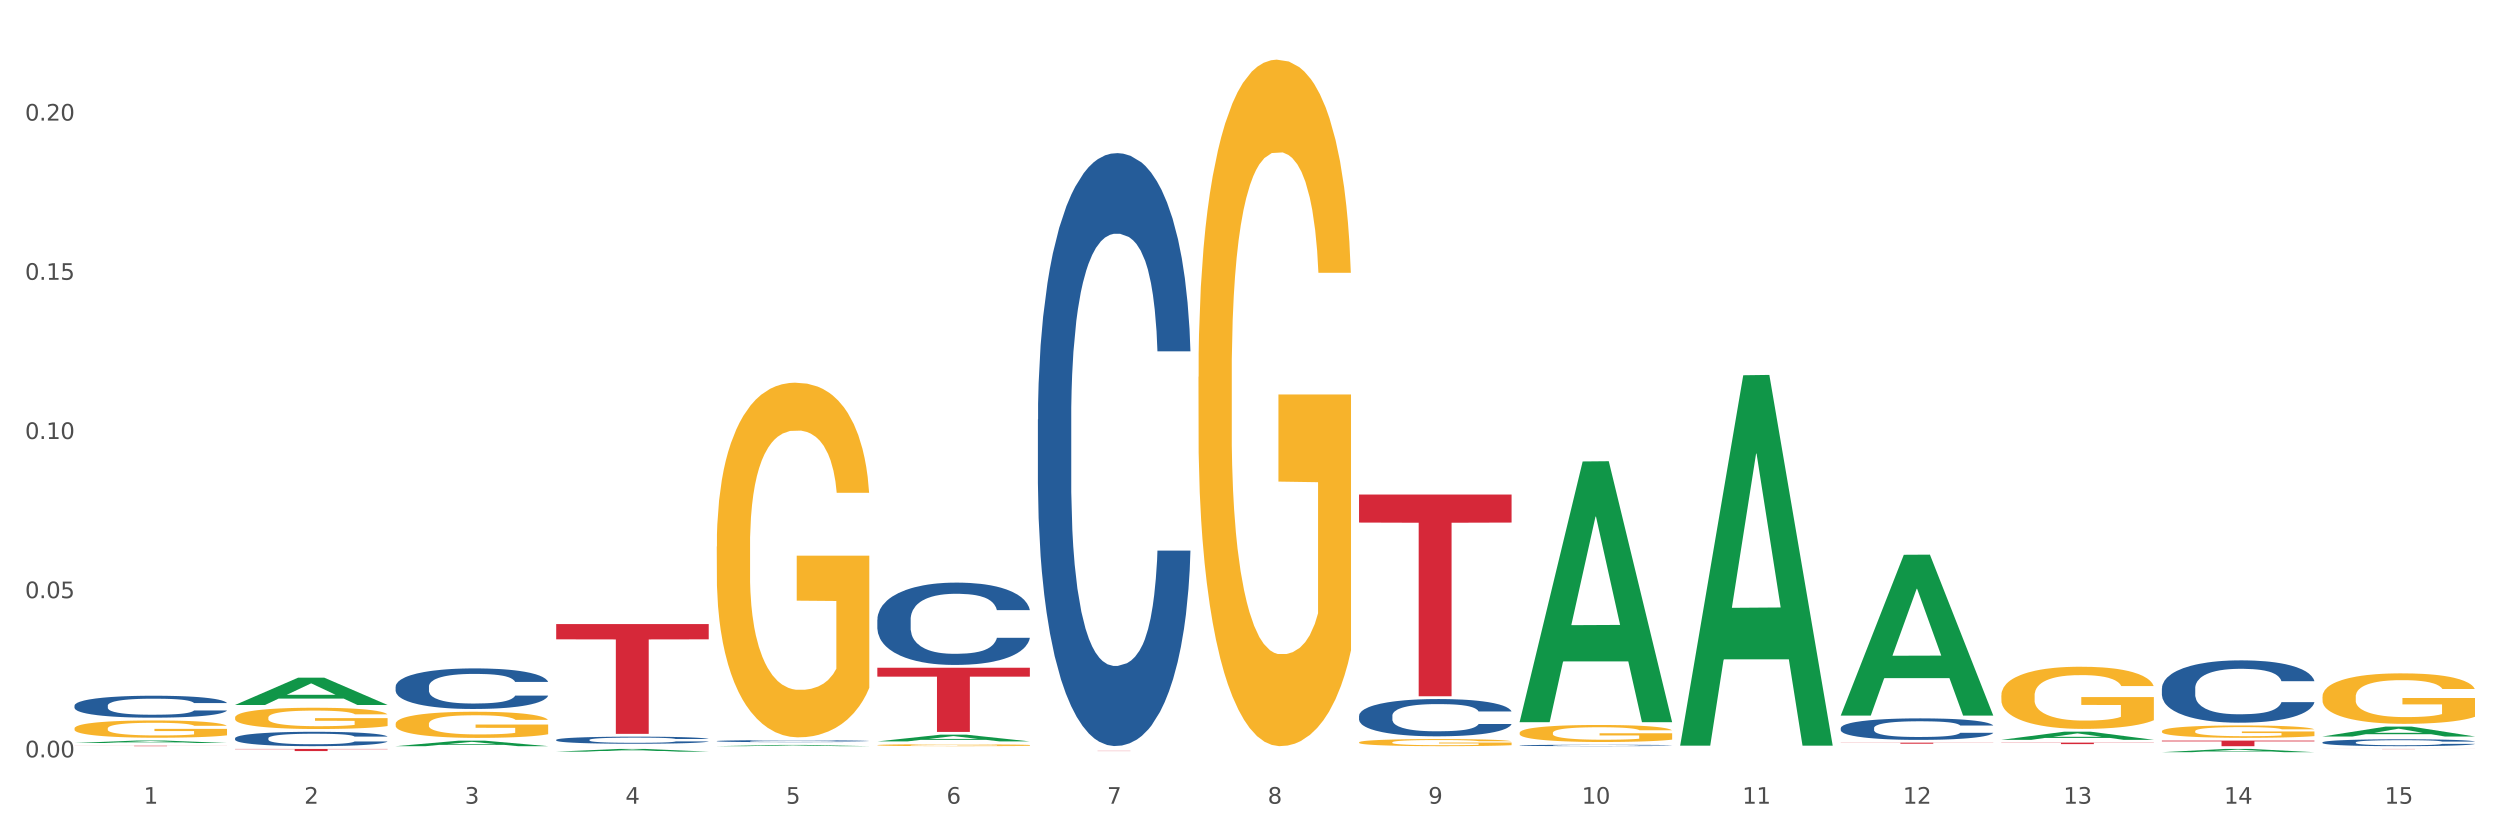 <?xml version="1.0" encoding="utf-8" standalone="no"?>
<!DOCTYPE svg PUBLIC "-//W3C//DTD SVG 1.1//EN"
  "http://www.w3.org/Graphics/SVG/1.1/DTD/svg11.dtd">
<svg xmlns:xlink="http://www.w3.org/1999/xlink" width="1080pt" height="360pt" viewBox="0 0 1080 360" xmlns="http://www.w3.org/2000/svg" version="1.1">
 <rect x="0" y="0" width="1080" height="360" fill="#333333" stroke="none"/>
 <defs>
  <style type="text/css">*{stroke-linejoin: round; stroke-linecap: butt}</style>
 </defs>
 <g id="figure_1">
  <g id="patch_1">
   <path d="M 0 360 
L 1080 360 
L 1080 0 
L 0 0 
z
" style="fill: #ffffff; stroke: #ffffff; stroke-linejoin: miter"/>
  </g>
  <g id="axes_1">
   <g id="matplotlib.axis_1">
    <g id="xtick_1">
     <g id="text_1">
      <!-- 1 -->
      <g style="fill: #4d4d4d" transform="translate(62.07 347.204) scale(0.096 -0.096)">
       <defs>
        <path id="DejaVuSans-31" d="M 794 531 
L 1825 531 
L 1825 4091 
L 703 3866 
L 703 4441 
L 1819 4666 
L 2450 4666 
L 2450 531 
L 3481 531 
L 3481 0 
L 794 0 
L 794 531 
z
" transform="scale(0.016)"/>
       </defs>
       <use xlink:href="#DejaVuSans-31"/>
      </g>
     </g>
    </g>
    <g id="xtick_2">
     <g id="text_2">
      <!-- 2 -->
      <g style="fill: #4d4d4d" transform="translate(131.436 347.204) scale(0.096 -0.096)">
       <defs>
        <path id="DejaVuSans-32" d="M 1228 531 
L 3431 531 
L 3431 0 
L 469 0 
L 469 531 
Q 828 903 1448 1529 
Q 2069 2156 2228 2338 
Q 2531 2678 2651 2914 
Q 2772 3150 2772 3378 
Q 2772 3750 2511 3984 
Q 2250 4219 1831 4219 
Q 1534 4219 1204 4116 
Q 875 4013 500 3803 
L 500 4441 
Q 881 4594 1212 4672 
Q 1544 4750 1819 4750 
Q 2544 4750 2975 4387 
Q 3406 4025 3406 3419 
Q 3406 3131 3298 2873 
Q 3191 2616 2906 2266 
Q 2828 2175 2409 1742 
Q 1991 1309 1228 531 
z
" transform="scale(0.016)"/>
       </defs>
       <use xlink:href="#DejaVuSans-32"/>
      </g>
     </g>
    </g>
    <g id="xtick_3">
     <g id="text_3">
      <!-- 3 -->
      <g style="fill: #4d4d4d" transform="translate(200.802 347.204) scale(0.096 -0.096)">
       <defs>
        <path id="DejaVuSans-33" d="M 2597 2516 
Q 3050 2419 3304 2112 
Q 3559 1806 3559 1356 
Q 3559 666 3084 287 
Q 2609 -91 1734 -91 
Q 1441 -91 1130 -33 
Q 819 25 488 141 
L 488 750 
Q 750 597 1062 519 
Q 1375 441 1716 441 
Q 2309 441 2620 675 
Q 2931 909 2931 1356 
Q 2931 1769 2642 2001 
Q 2353 2234 1838 2234 
L 1294 2234 
L 1294 2753 
L 1863 2753 
Q 2328 2753 2575 2939 
Q 2822 3125 2822 3475 
Q 2822 3834 2567 4026 
Q 2313 4219 1838 4219 
Q 1578 4219 1281 4162 
Q 984 4106 628 3988 
L 628 4550 
Q 988 4650 1302 4700 
Q 1616 4750 1894 4750 
Q 2613 4750 3031 4423 
Q 3450 4097 3450 3541 
Q 3450 3153 3228 2886 
Q 3006 2619 2597 2516 
z
" transform="scale(0.016)"/>
       </defs>
       <use xlink:href="#DejaVuSans-33"/>
      </g>
     </g>
    </g>
    <g id="xtick_4">
     <g id="text_4">
      <!-- 4 -->
      <g style="fill: #4d4d4d" transform="translate(270.169 347.204) scale(0.096 -0.096)">
       <defs>
        <path id="DejaVuSans-34" d="M 2419 4116 
L 825 1625 
L 2419 1625 
L 2419 4116 
z
M 2253 4666 
L 3047 4666 
L 3047 1625 
L 3713 1625 
L 3713 1100 
L 3047 1100 
L 3047 0 
L 2419 0 
L 2419 1100 
L 313 1100 
L 313 1709 
L 2253 4666 
z
" transform="scale(0.016)"/>
       </defs>
       <use xlink:href="#DejaVuSans-34"/>
      </g>
     </g>
    </g>
    <g id="xtick_5">
     <g id="text_5">
      <!-- 5 -->
      <g style="fill: #4d4d4d" transform="translate(339.535 347.204) scale(0.096 -0.096)">
       <defs>
        <path id="DejaVuSans-35" d="M 691 4666 
L 3169 4666 
L 3169 4134 
L 1269 4134 
L 1269 2991 
Q 1406 3038 1543 3061 
Q 1681 3084 1819 3084 
Q 2600 3084 3056 2656 
Q 3513 2228 3513 1497 
Q 3513 744 3044 326 
Q 2575 -91 1722 -91 
Q 1428 -91 1123 -41 
Q 819 9 494 109 
L 494 744 
Q 775 591 1075 516 
Q 1375 441 1709 441 
Q 2250 441 2565 725 
Q 2881 1009 2881 1497 
Q 2881 1984 2565 2268 
Q 2250 2553 1709 2553 
Q 1456 2553 1204 2497 
Q 953 2441 691 2322 
L 691 4666 
z
" transform="scale(0.016)"/>
       </defs>
       <use xlink:href="#DejaVuSans-35"/>
      </g>
     </g>
    </g>
    <g id="xtick_6">
     <g id="text_6">
      <!-- 6 -->
      <g style="fill: #4d4d4d" transform="translate(408.901 347.204) scale(0.096 -0.096)">
       <defs>
        <path id="DejaVuSans-36" d="M 2113 2584 
Q 1688 2584 1439 2293 
Q 1191 2003 1191 1497 
Q 1191 994 1439 701 
Q 1688 409 2113 409 
Q 2538 409 2786 701 
Q 3034 994 3034 1497 
Q 3034 2003 2786 2293 
Q 2538 2584 2113 2584 
z
M 3366 4563 
L 3366 3988 
Q 3128 4100 2886 4159 
Q 2644 4219 2406 4219 
Q 1781 4219 1451 3797 
Q 1122 3375 1075 2522 
Q 1259 2794 1537 2939 
Q 1816 3084 2150 3084 
Q 2853 3084 3261 2657 
Q 3669 2231 3669 1497 
Q 3669 778 3244 343 
Q 2819 -91 2113 -91 
Q 1303 -91 875 529 
Q 447 1150 447 2328 
Q 447 3434 972 4092 
Q 1497 4750 2381 4750 
Q 2619 4750 2861 4703 
Q 3103 4656 3366 4563 
z
" transform="scale(0.016)"/>
       </defs>
       <use xlink:href="#DejaVuSans-36"/>
      </g>
     </g>
    </g>
    <g id="xtick_7">
     <g id="text_7">
      <!-- 7 -->
      <g style="fill: #4d4d4d" transform="translate(478.267 347.204) scale(0.096 -0.096)">
       <defs>
        <path id="DejaVuSans-37" d="M 525 4666 
L 3525 4666 
L 3525 4397 
L 1831 0 
L 1172 0 
L 2766 4134 
L 525 4134 
L 525 4666 
z
" transform="scale(0.016)"/>
       </defs>
       <use xlink:href="#DejaVuSans-37"/>
      </g>
     </g>
    </g>
    <g id="xtick_8">
     <g id="text_8">
      <!-- 8 -->
      <g style="fill: #4d4d4d" transform="translate(547.634 347.204) scale(0.096 -0.096)">
       <defs>
        <path id="DejaVuSans-38" d="M 2034 2216 
Q 1584 2216 1326 1975 
Q 1069 1734 1069 1313 
Q 1069 891 1326 650 
Q 1584 409 2034 409 
Q 2484 409 2743 651 
Q 3003 894 3003 1313 
Q 3003 1734 2745 1975 
Q 2488 2216 2034 2216 
z
M 1403 2484 
Q 997 2584 770 2862 
Q 544 3141 544 3541 
Q 544 4100 942 4425 
Q 1341 4750 2034 4750 
Q 2731 4750 3128 4425 
Q 3525 4100 3525 3541 
Q 3525 3141 3298 2862 
Q 3072 2584 2669 2484 
Q 3125 2378 3379 2068 
Q 3634 1759 3634 1313 
Q 3634 634 3220 271 
Q 2806 -91 2034 -91 
Q 1263 -91 848 271 
Q 434 634 434 1313 
Q 434 1759 690 2068 
Q 947 2378 1403 2484 
z
M 1172 3481 
Q 1172 3119 1398 2916 
Q 1625 2713 2034 2713 
Q 2441 2713 2670 2916 
Q 2900 3119 2900 3481 
Q 2900 3844 2670 4047 
Q 2441 4250 2034 4250 
Q 1625 4250 1398 4047 
Q 1172 3844 1172 3481 
z
" transform="scale(0.016)"/>
       </defs>
       <use xlink:href="#DejaVuSans-38"/>
      </g>
     </g>
    </g>
    <g id="xtick_9">
     <g id="text_9">
      <!-- 9 -->
      <g style="fill: #4d4d4d" transform="translate(617 347.204) scale(0.096 -0.096)">
       <defs>
        <path id="DejaVuSans-39" d="M 703 97 
L 703 672 
Q 941 559 1184 500 
Q 1428 441 1663 441 
Q 2288 441 2617 861 
Q 2947 1281 2994 2138 
Q 2813 1869 2534 1725 
Q 2256 1581 1919 1581 
Q 1219 1581 811 2004 
Q 403 2428 403 3163 
Q 403 3881 828 4315 
Q 1253 4750 1959 4750 
Q 2769 4750 3195 4129 
Q 3622 3509 3622 2328 
Q 3622 1225 3098 567 
Q 2575 -91 1691 -91 
Q 1453 -91 1209 -44 
Q 966 3 703 97 
z
M 1959 2075 
Q 2384 2075 2632 2365 
Q 2881 2656 2881 3163 
Q 2881 3666 2632 3958 
Q 2384 4250 1959 4250 
Q 1534 4250 1286 3958 
Q 1038 3666 1038 3163 
Q 1038 2656 1286 2365 
Q 1534 2075 1959 2075 
z
" transform="scale(0.016)"/>
       </defs>
       <use xlink:href="#DejaVuSans-39"/>
      </g>
     </g>
    </g>
    <g id="xtick_10">
     <g id="text_10">
      <!-- 10 -->
      <g style="fill: #4d4d4d" transform="translate(683.312 347.204) scale(0.096 -0.096)">
       <defs>
        <path id="DejaVuSans-30" d="M 2034 4250 
Q 1547 4250 1301 3770 
Q 1056 3291 1056 2328 
Q 1056 1369 1301 889 
Q 1547 409 2034 409 
Q 2525 409 2770 889 
Q 3016 1369 3016 2328 
Q 3016 3291 2770 3770 
Q 2525 4250 2034 4250 
z
M 2034 4750 
Q 2819 4750 3233 4129 
Q 3647 3509 3647 2328 
Q 3647 1150 3233 529 
Q 2819 -91 2034 -91 
Q 1250 -91 836 529 
Q 422 1150 422 2328 
Q 422 3509 836 4129 
Q 1250 4750 2034 4750 
z
" transform="scale(0.016)"/>
       </defs>
       <use xlink:href="#DejaVuSans-31"/>
       <use xlink:href="#DejaVuSans-30" transform="translate(63.623 0)"/>
      </g>
     </g>
    </g>
    <g id="xtick_11">
     <g id="text_11">
      <!-- 11 -->
      <g style="fill: #4d4d4d" transform="translate(752.678 347.204) scale(0.096 -0.096)">
       <use xlink:href="#DejaVuSans-31"/>
       <use xlink:href="#DejaVuSans-31" transform="translate(63.623 0)"/>
      </g>
     </g>
    </g>
    <g id="xtick_12">
     <g id="text_12">
      <!-- 12 -->
      <g style="fill: #4d4d4d" transform="translate(822.044 347.204) scale(0.096 -0.096)">
       <use xlink:href="#DejaVuSans-31"/>
       <use xlink:href="#DejaVuSans-32" transform="translate(63.623 0)"/>
      </g>
     </g>
    </g>
    <g id="xtick_13">
     <g id="text_13">
      <!-- 13 -->
      <g style="fill: #4d4d4d" transform="translate(891.411 347.204) scale(0.096 -0.096)">
       <use xlink:href="#DejaVuSans-31"/>
       <use xlink:href="#DejaVuSans-33" transform="translate(63.623 0)"/>
      </g>
     </g>
    </g>
    <g id="xtick_14">
     <g id="text_14">
      <!-- 14 -->
      <g style="fill: #4d4d4d" transform="translate(960.777 347.204) scale(0.096 -0.096)">
       <use xlink:href="#DejaVuSans-31"/>
       <use xlink:href="#DejaVuSans-34" transform="translate(63.623 0)"/>
      </g>
     </g>
    </g>
    <g id="xtick_15">
     <g id="text_15">
      <!-- 15 -->
      <g style="fill: #4d4d4d" transform="translate(1030.143 347.204) scale(0.096 -0.096)">
       <use xlink:href="#DejaVuSans-31"/>
       <use xlink:href="#DejaVuSans-35" transform="translate(63.623 0)"/>
      </g>
     </g>
    </g>
    <g id="xtick_16"/>
    <g id="xtick_17"/>
    <g id="xtick_18"/>
    <g id="xtick_19"/>
    <g id="xtick_20"/>
    <g id="xtick_21"/>
    <g id="xtick_22"/>
    <g id="xtick_23"/>
    <g id="xtick_24"/>
    <g id="xtick_25"/>
    <g id="xtick_26"/>
    <g id="xtick_27"/>
    <g id="xtick_28"/>
    <g id="xtick_29"/>
   </g>
   <g id="matplotlib.axis_2">
    <g id="ytick_1">
     <g id="text_16">
      <!-- 0.00 -->
      <g style="fill: #4d4d4d" transform="translate(10.8 327.186) scale(0.096 -0.096)">
       <defs>
        <path id="DejaVuSans-2e" d="M 684 794 
L 1344 794 
L 1344 0 
L 684 0 
L 684 794 
z
" transform="scale(0.016)"/>
       </defs>
       <use xlink:href="#DejaVuSans-30"/>
       <use xlink:href="#DejaVuSans-2e" transform="translate(63.623 0)"/>
       <use xlink:href="#DejaVuSans-30" transform="translate(95.41 0)"/>
       <use xlink:href="#DejaVuSans-30" transform="translate(159.033 0)"/>
      </g>
     </g>
    </g>
    <g id="ytick_2">
     <g id="text_17">
      <!-- 0.05 -->
      <g style="fill: #4d4d4d" transform="translate(10.8 258.415) scale(0.096 -0.096)">
       <use xlink:href="#DejaVuSans-30"/>
       <use xlink:href="#DejaVuSans-2e" transform="translate(63.623 0)"/>
       <use xlink:href="#DejaVuSans-30" transform="translate(95.41 0)"/>
       <use xlink:href="#DejaVuSans-35" transform="translate(159.033 0)"/>
      </g>
     </g>
    </g>
    <g id="ytick_3">
     <g id="text_18">
      <!-- 0.10 -->
      <g style="fill: #4d4d4d" transform="translate(10.8 189.643) scale(0.096 -0.096)">
       <use xlink:href="#DejaVuSans-30"/>
       <use xlink:href="#DejaVuSans-2e" transform="translate(63.623 0)"/>
       <use xlink:href="#DejaVuSans-31" transform="translate(95.41 0)"/>
       <use xlink:href="#DejaVuSans-30" transform="translate(159.033 0)"/>
      </g>
     </g>
    </g>
    <g id="ytick_4">
     <g id="text_19">
      <!-- 0.15 -->
      <g style="fill: #4d4d4d" transform="translate(10.8 120.871) scale(0.096 -0.096)">
       <use xlink:href="#DejaVuSans-30"/>
       <use xlink:href="#DejaVuSans-2e" transform="translate(63.623 0)"/>
       <use xlink:href="#DejaVuSans-31" transform="translate(95.41 0)"/>
       <use xlink:href="#DejaVuSans-35" transform="translate(159.033 0)"/>
      </g>
     </g>
    </g>
    <g id="ytick_5">
     <g id="text_20">
      <!-- 0.20 -->
      <g style="fill: #4d4d4d" transform="translate(10.8 52.099) scale(0.096 -0.096)">
       <use xlink:href="#DejaVuSans-30"/>
       <use xlink:href="#DejaVuSans-2e" transform="translate(63.623 0)"/>
       <use xlink:href="#DejaVuSans-32" transform="translate(95.41 0)"/>
       <use xlink:href="#DejaVuSans-30" transform="translate(159.033 0)"/>
      </g>
     </g>
    </g>
    <g id="ytick_6"/>
    <g id="ytick_7"/>
    <g id="ytick_8"/>
    <g id="ytick_9"/>
   </g>
   <g id="PolyCollection_1">
    <path d="M 864.57 300.439 
L 864.647 300.415 
L 864.647 299.531 
L 864.803 298.771 
L 865.581 296.931 
L 866.748 295.41 
L 867.604 294.601 
L 868.46 293.939 
L 869.471 293.276 
L 870.716 292.589 
L 872.972 291.584 
L 874.373 291.069 
L 876.084 290.529 
L 879.196 289.744 
L 881.453 289.302 
L 883.787 288.934 
L 887.599 288.493 
L 890.089 288.297 
L 892.734 288.149 
L 895.924 288.051 
L 898.336 288.027 
L 903.626 288.1 
L 908.139 288.321 
L 910.317 288.493 
L 913.118 288.787 
L 914.596 288.983 
L 917.008 289.376 
L 919.498 289.891 
L 921.209 290.333 
L 923.777 291.167 
L 925.722 292.001 
L 927.511 293.031 
L 928.445 293.742 
L 929.145 294.405 
L 929.767 295.165 
L 930.39 296.367 
L 916.385 296.367 
L 915.841 295.508 
L 914.985 294.699 
L 913.74 293.914 
L 912.651 293.423 
L 910.784 292.81 
L 909.072 292.418 
L 907.283 292.123 
L 905.104 291.878 
L 903.393 291.755 
L 900.981 291.657 
L 896.235 291.682 
L 893.045 291.878 
L 890.867 292.123 
L 889.466 292.344 
L 888.221 292.589 
L 886.821 292.933 
L 885.187 293.448 
L 884.02 293.914 
L 882.853 294.503 
L 881.919 295.091 
L 881.064 295.778 
L 880.363 296.514 
L 879.819 297.275 
L 879.352 298.207 
L 878.963 299.752 
L 878.963 303.113 
L 879.119 303.873 
L 879.508 304.879 
L 879.974 305.639 
L 880.752 306.547 
L 881.453 307.16 
L 882.775 308.043 
L 884.253 308.779 
L 885.42 309.245 
L 886.587 309.638 
L 888.61 310.178 
L 890.867 310.619 
L 892.812 310.889 
L 895.457 311.134 
L 897.246 311.232 
L 898.802 311.281 
L 902.615 311.281 
L 905.338 311.208 
L 908.372 311.036 
L 910.706 310.815 
L 912.651 310.546 
L 914.829 310.104 
L 916.23 309.687 
L 916.23 304.56 
L 899.114 304.536 
L 899.114 301.126 
L 930.468 301.126 
L 930.468 311.134 
L 929.145 311.649 
L 927.667 312.115 
L 926.111 312.532 
L 923.777 313.048 
L 920.976 313.538 
L 918.486 313.882 
L 915.841 314.176 
L 912.729 314.446 
L 908.683 314.691 
L 906.193 314.789 
L 903.081 314.863 
L 899.425 314.887 
L 896.235 314.838 
L 893.123 314.716 
L 889.855 314.495 
L 886.665 314.176 
L 884.253 313.857 
L 881.842 313.465 
L 879.274 312.949 
L 877.251 312.459 
L 875.695 312.017 
L 873.984 311.453 
L 872.116 310.717 
L 870.716 310.055 
L 869.471 309.368 
L 868.149 308.485 
L 867.215 307.725 
L 866.281 306.768 
L 865.737 306.056 
L 865.114 304.953 
L 864.647 303.407 
L 864.57 300.439 
z
" clip-path="url(#p055340f7c6)" style="fill: #f7b32b"/>
    <path d="M 933.936 315.87 
L 934.014 315.865 
L 934.014 315.689 
L 934.169 315.538 
L 934.947 315.172 
L 936.114 314.869 
L 936.97 314.708 
L 937.826 314.576 
L 938.837 314.444 
L 940.082 314.307 
L 942.338 314.107 
L 943.739 314.005 
L 945.45 313.897 
L 948.563 313.741 
L 950.819 313.653 
L 953.153 313.58 
L 956.965 313.492 
L 959.455 313.453 
L 962.1 313.423 
L 965.29 313.404 
L 967.702 313.399 
L 972.992 313.414 
L 977.505 313.458 
L 979.683 313.492 
L 982.484 313.55 
L 983.962 313.589 
L 986.374 313.668 
L 988.864 313.77 
L 990.575 313.858 
L 993.143 314.024 
L 995.088 314.19 
L 996.877 314.395 
L 997.811 314.537 
L 998.511 314.669 
L 999.134 314.82 
L 999.756 315.059 
L 985.752 315.059 
L 985.207 314.888 
L 984.351 314.727 
L 983.106 314.571 
L 982.017 314.473 
L 980.15 314.351 
L 978.438 314.273 
L 976.649 314.215 
L 974.47 314.166 
L 972.759 314.141 
L 970.347 314.122 
L 965.601 314.127 
L 962.411 314.166 
L 960.233 314.215 
L 958.832 314.258 
L 957.588 314.307 
L 956.187 314.376 
L 954.553 314.478 
L 953.386 314.571 
L 952.219 314.688 
L 951.286 314.805 
L 950.43 314.942 
L 949.73 315.089 
L 949.185 315.24 
L 948.718 315.426 
L 948.329 315.733 
L 948.329 316.402 
L 948.485 316.554 
L 948.874 316.754 
L 949.341 316.905 
L 950.119 317.086 
L 950.819 317.208 
L 952.141 317.384 
L 953.62 317.53 
L 954.787 317.623 
L 955.954 317.701 
L 957.977 317.809 
L 960.233 317.897 
L 962.178 317.95 
L 964.823 317.999 
L 966.613 318.019 
L 968.169 318.029 
L 971.981 318.029 
L 974.704 318.014 
L 977.738 317.98 
L 980.072 317.936 
L 982.017 317.882 
L 984.196 317.794 
L 985.596 317.711 
L 985.596 316.69 
L 968.48 316.686 
L 968.48 316.007 
L 999.834 316.007 
L 999.834 317.999 
L 998.511 318.102 
L 997.033 318.195 
L 995.477 318.278 
L 993.143 318.38 
L 990.342 318.478 
L 987.852 318.546 
L 985.207 318.605 
L 982.095 318.658 
L 978.049 318.707 
L 975.56 318.727 
L 972.448 318.741 
L 968.791 318.746 
L 965.601 318.737 
L 962.489 318.712 
L 959.221 318.668 
L 956.032 318.605 
L 953.62 318.541 
L 951.208 318.463 
L 948.64 318.361 
L 946.618 318.263 
L 945.061 318.175 
L 943.35 318.063 
L 941.483 317.916 
L 940.082 317.784 
L 938.837 317.648 
L 937.515 317.472 
L 936.581 317.32 
L 935.648 317.13 
L 935.103 316.988 
L 934.48 316.769 
L 934.014 316.461 
L 933.936 315.87 
z
" clip-path="url(#p055340f7c6)" style="fill: #f7b32b"/>
    <path d="M 1003.302 300.968 
L 1003.38 300.948 
L 1003.38 300.231 
L 1003.535 299.614 
L 1004.314 298.119 
L 1005.481 296.884 
L 1006.336 296.226 
L 1007.192 295.688 
L 1008.204 295.15 
L 1009.448 294.593 
L 1011.705 293.776 
L 1013.105 293.357 
L 1014.817 292.919 
L 1017.929 292.281 
L 1020.185 291.923 
L 1022.519 291.624 
L 1026.331 291.265 
L 1028.821 291.106 
L 1031.466 290.986 
L 1034.656 290.907 
L 1037.068 290.887 
L 1042.358 290.946 
L 1046.871 291.126 
L 1049.049 291.265 
L 1051.85 291.504 
L 1053.328 291.664 
L 1055.74 291.982 
L 1058.23 292.401 
L 1059.942 292.76 
L 1062.509 293.437 
L 1064.454 294.114 
L 1066.244 294.951 
L 1067.177 295.529 
L 1067.877 296.067 
L 1068.5 296.685 
L 1069.122 297.661 
L 1055.118 297.661 
L 1054.573 296.964 
L 1053.717 296.306 
L 1052.473 295.669 
L 1051.383 295.27 
L 1049.516 294.772 
L 1047.805 294.453 
L 1046.015 294.214 
L 1043.837 294.015 
L 1042.125 293.915 
L 1039.713 293.835 
L 1034.967 293.855 
L 1031.777 294.015 
L 1029.599 294.214 
L 1028.199 294.393 
L 1026.954 294.593 
L 1025.553 294.872 
L 1023.919 295.29 
L 1022.752 295.669 
L 1021.585 296.147 
L 1020.652 296.625 
L 1019.796 297.183 
L 1019.096 297.78 
L 1018.551 298.398 
L 1018.084 299.155 
L 1017.695 300.411 
L 1017.695 303.14 
L 1017.851 303.758 
L 1018.24 304.575 
L 1018.707 305.192 
L 1019.485 305.93 
L 1020.185 306.428 
L 1021.508 307.145 
L 1022.986 307.743 
L 1024.153 308.121 
L 1025.32 308.44 
L 1027.343 308.878 
L 1029.599 309.237 
L 1031.544 309.456 
L 1034.189 309.655 
L 1035.979 309.735 
L 1037.535 309.775 
L 1041.347 309.775 
L 1044.07 309.715 
L 1047.104 309.576 
L 1049.438 309.396 
L 1051.383 309.177 
L 1053.562 308.819 
L 1054.962 308.48 
L 1054.962 304.316 
L 1037.846 304.296 
L 1037.846 301.526 
L 1069.2 301.526 
L 1069.2 309.655 
L 1067.877 310.074 
L 1066.399 310.452 
L 1064.843 310.791 
L 1062.509 311.21 
L 1059.708 311.608 
L 1057.219 311.887 
L 1054.573 312.126 
L 1051.461 312.345 
L 1047.416 312.544 
L 1044.926 312.624 
L 1041.814 312.684 
L 1038.157 312.704 
L 1034.967 312.664 
L 1031.855 312.564 
L 1028.588 312.385 
L 1025.398 312.126 
L 1022.986 311.867 
L 1020.574 311.548 
L 1018.007 311.13 
L 1015.984 310.731 
L 1014.428 310.373 
L 1012.716 309.914 
L 1010.849 309.317 
L 1009.448 308.779 
L 1008.204 308.221 
L 1006.881 307.504 
L 1005.947 306.886 
L 1005.014 306.109 
L 1004.469 305.531 
L 1003.847 304.634 
L 1003.38 303.379 
L 1003.302 300.968 
z
" clip-path="url(#p055340f7c6)" style="fill: #f7b32b"/>
    <path d="M 795.203 309.012 
L 795.271 308.946 
L 822.446 239.666 
L 833.723 239.6 
L 861.101 309.142 
L 848.058 309.142 
L 842.147 292.948 
L 814.09 292.948 
L 813.886 293.21 
L 808.179 309.142 
L 795.203 309.142 
L 795.203 309.012 
L 817.622 283.284 
L 838.615 283.219 
L 828.22 254.423 
L 828.084 254.292 
L 827.949 254.488 
L 817.554 283.219 
L 817.622 283.284 
L 795.203 309.012 
z
" clip-path="url(#p055340f7c6)" style="fill: #109648"/>
    <path d="M 656.471 311.783 
L 656.539 311.677 
L 683.713 199.346 
L 694.991 199.24 
L 722.369 311.995 
L 709.325 311.995 
L 703.415 285.738 
L 675.357 285.738 
L 675.153 286.162 
L 669.447 311.995 
L 656.471 311.995 
L 656.471 311.783 
L 678.89 270.069 
L 699.882 269.963 
L 689.488 223.273 
L 689.352 223.061 
L 689.216 223.379 
L 678.822 269.963 
L 678.89 270.069 
L 656.471 311.783 
z
" clip-path="url(#p055340f7c6)" style="fill: #109648"/>
    <path d="M 725.837 321.839 
L 725.905 321.688 
L 753.08 162.11 
L 764.357 161.96 
L 791.735 322.14 
L 778.691 322.14 
L 772.781 284.84 
L 744.723 284.84 
L 744.52 285.441 
L 738.813 322.14 
L 725.837 322.14 
L 725.837 321.839 
L 748.256 262.58 
L 769.248 262.429 
L 758.854 196.102 
L 758.718 195.801 
L 758.582 196.252 
L 748.188 262.429 
L 748.256 262.58 
L 725.837 321.839 
z
" clip-path="url(#p055340f7c6)" style="fill: #109648"/>
    <path d="M 32.175 314.687 
L 32.253 314.68 
L 32.253 314.434 
L 32.408 314.223 
L 33.186 313.711 
L 34.353 313.288 
L 35.209 313.063 
L 36.065 312.879 
L 37.076 312.694 
L 38.321 312.503 
L 40.578 312.224 
L 41.978 312.08 
L 43.69 311.93 
L 46.802 311.712 
L 49.058 311.589 
L 51.392 311.487 
L 55.204 311.364 
L 57.694 311.309 
L 60.339 311.268 
L 63.529 311.241 
L 65.941 311.234 
L 71.231 311.255 
L 75.744 311.316 
L 77.922 311.364 
L 80.723 311.446 
L 82.201 311.5 
L 84.613 311.61 
L 87.103 311.753 
L 88.815 311.876 
L 91.382 312.108 
L 93.327 312.34 
L 95.116 312.626 
L 96.05 312.824 
L 96.75 313.008 
L 97.373 313.22 
L 97.995 313.554 
L 83.991 313.554 
L 83.446 313.315 
L 82.59 313.09 
L 81.346 312.872 
L 80.256 312.735 
L 78.389 312.565 
L 76.677 312.456 
L 74.888 312.374 
L 72.71 312.305 
L 70.998 312.271 
L 68.586 312.244 
L 63.84 312.251 
L 60.65 312.305 
L 58.472 312.374 
L 57.071 312.435 
L 55.827 312.503 
L 54.426 312.599 
L 52.792 312.742 
L 51.625 312.872 
L 50.458 313.036 
L 49.525 313.199 
L 48.669 313.39 
L 47.969 313.595 
L 47.424 313.807 
L 46.957 314.066 
L 46.568 314.496 
L 46.568 315.43 
L 46.724 315.642 
L 47.113 315.922 
L 47.58 316.133 
L 48.358 316.386 
L 49.058 316.556 
L 50.381 316.802 
L 51.859 317.006 
L 53.026 317.136 
L 54.193 317.245 
L 56.216 317.395 
L 58.472 317.518 
L 60.417 317.593 
L 63.062 317.661 
L 64.852 317.689 
L 66.408 317.702 
L 70.22 317.702 
L 72.943 317.682 
L 75.977 317.634 
L 78.311 317.573 
L 80.256 317.498 
L 82.435 317.375 
L 83.835 317.259 
L 83.835 315.833 
L 66.719 315.826 
L 66.719 314.878 
L 98.073 314.878 
L 98.073 317.661 
L 96.75 317.805 
L 95.272 317.934 
L 93.716 318.05 
L 91.382 318.194 
L 88.581 318.33 
L 86.091 318.426 
L 83.446 318.507 
L 80.334 318.582 
L 76.288 318.651 
L 73.799 318.678 
L 70.687 318.698 
L 67.03 318.705 
L 63.84 318.692 
L 60.728 318.658 
L 57.461 318.596 
L 54.271 318.507 
L 51.859 318.419 
L 49.447 318.31 
L 46.879 318.166 
L 44.857 318.03 
L 43.301 317.907 
L 41.589 317.75 
L 39.722 317.545 
L 38.321 317.361 
L 37.076 317.17 
L 35.754 316.925 
L 34.82 316.713 
L 33.887 316.447 
L 33.342 316.249 
L 32.72 315.942 
L 32.253 315.512 
L 32.175 314.687 
z
" clip-path="url(#p055340f7c6)" style="fill: #f7b32b"/>
    <path d="M 101.541 309.993 
L 101.619 309.984 
L 101.619 309.682 
L 101.775 309.421 
L 102.553 308.791 
L 103.72 308.271 
L 104.575 307.993 
L 105.431 307.767 
L 106.443 307.54 
L 107.688 307.305 
L 109.944 306.96 
L 111.344 306.784 
L 113.056 306.599 
L 116.168 306.33 
L 118.424 306.179 
L 120.758 306.053 
L 124.57 305.902 
L 127.06 305.834 
L 129.705 305.784 
L 132.895 305.75 
L 135.307 305.742 
L 140.598 305.767 
L 145.11 305.843 
L 147.289 305.902 
L 150.089 306.002 
L 151.568 306.07 
L 153.979 306.204 
L 156.469 306.38 
L 158.181 306.532 
L 160.748 306.817 
L 162.693 307.103 
L 164.483 307.456 
L 165.416 307.699 
L 166.117 307.926 
L 166.739 308.187 
L 167.361 308.598 
L 153.357 308.598 
L 152.812 308.304 
L 151.957 308.027 
L 150.712 307.758 
L 149.623 307.59 
L 147.755 307.38 
L 146.044 307.246 
L 144.254 307.145 
L 142.076 307.061 
L 140.364 307.019 
L 137.952 306.985 
L 133.206 306.994 
L 130.017 307.061 
L 127.838 307.145 
L 126.438 307.221 
L 125.193 307.305 
L 123.792 307.422 
L 122.159 307.599 
L 120.992 307.758 
L 119.825 307.96 
L 118.891 308.161 
L 118.035 308.397 
L 117.335 308.649 
L 116.79 308.909 
L 116.324 309.228 
L 115.935 309.757 
L 115.935 310.908 
L 116.09 311.169 
L 116.479 311.513 
L 116.946 311.773 
L 117.724 312.084 
L 118.424 312.294 
L 119.747 312.597 
L 121.225 312.849 
L 122.392 313.008 
L 123.559 313.143 
L 125.582 313.327 
L 127.838 313.479 
L 129.783 313.571 
L 132.428 313.655 
L 134.218 313.689 
L 135.774 313.705 
L 139.586 313.705 
L 142.309 313.68 
L 145.343 313.621 
L 147.678 313.546 
L 149.623 313.453 
L 151.801 313.302 
L 153.201 313.159 
L 153.201 311.404 
L 136.085 311.395 
L 136.085 310.228 
L 167.439 310.228 
L 167.439 313.655 
L 166.117 313.831 
L 164.638 313.991 
L 163.082 314.134 
L 160.748 314.31 
L 157.947 314.478 
L 155.458 314.596 
L 152.812 314.697 
L 149.7 314.789 
L 145.655 314.873 
L 143.165 314.907 
L 140.053 314.932 
L 136.396 314.94 
L 133.206 314.923 
L 130.094 314.881 
L 126.827 314.806 
L 123.637 314.697 
L 121.225 314.587 
L 118.813 314.453 
L 116.246 314.277 
L 114.223 314.109 
L 112.667 313.957 
L 110.955 313.764 
L 109.088 313.512 
L 107.688 313.285 
L 106.443 313.05 
L 105.12 312.748 
L 104.186 312.487 
L 103.253 312.16 
L 102.708 311.916 
L 102.086 311.538 
L 101.619 311.009 
L 101.541 309.993 
z
" clip-path="url(#p055340f7c6)" style="fill: #f7b32b"/>
    <path d="M 587.105 320.699 
L 587.183 320.696 
L 587.183 320.596 
L 587.338 320.509 
L 588.116 320.299 
L 589.283 320.125 
L 590.139 320.033 
L 590.995 319.957 
L 592.006 319.882 
L 593.251 319.803 
L 595.507 319.689 
L 596.908 319.63 
L 598.619 319.568 
L 601.731 319.479 
L 603.988 319.428 
L 606.322 319.386 
L 610.134 319.336 
L 612.624 319.313 
L 615.269 319.297 
L 618.459 319.285 
L 620.871 319.283 
L 626.161 319.291 
L 630.674 319.316 
L 632.852 319.336 
L 635.653 319.369 
L 637.131 319.392 
L 639.543 319.437 
L 642.033 319.495 
L 643.744 319.546 
L 646.312 319.641 
L 648.257 319.736 
L 650.046 319.854 
L 650.98 319.935 
L 651.68 320.01 
L 652.302 320.097 
L 652.925 320.234 
L 638.921 320.234 
L 638.376 320.136 
L 637.52 320.044 
L 636.275 319.955 
L 635.186 319.899 
L 633.319 319.829 
L 631.607 319.784 
L 629.818 319.75 
L 627.639 319.722 
L 625.928 319.708 
L 623.516 319.697 
L 618.77 319.7 
L 615.58 319.722 
L 613.402 319.75 
L 612.001 319.775 
L 610.756 319.803 
L 609.356 319.843 
L 607.722 319.901 
L 606.555 319.955 
L 605.388 320.022 
L 604.455 320.089 
L 603.599 320.167 
L 602.898 320.251 
L 602.354 320.338 
L 601.887 320.444 
L 601.498 320.621 
L 601.498 321.004 
L 601.654 321.091 
L 602.043 321.206 
L 602.509 321.293 
L 603.287 321.396 
L 603.988 321.466 
L 605.31 321.567 
L 606.789 321.651 
L 607.956 321.704 
L 609.123 321.749 
L 611.145 321.811 
L 613.402 321.861 
L 615.347 321.892 
L 617.992 321.92 
L 619.781 321.931 
L 621.337 321.937 
L 625.15 321.937 
L 627.873 321.928 
L 630.907 321.909 
L 633.241 321.883 
L 635.186 321.853 
L 637.365 321.802 
L 638.765 321.755 
L 638.765 321.169 
L 621.649 321.167 
L 621.649 320.778 
L 653.003 320.778 
L 653.003 321.92 
L 651.68 321.979 
L 650.202 322.032 
L 648.646 322.079 
L 646.312 322.138 
L 643.511 322.194 
L 641.021 322.233 
L 638.376 322.267 
L 635.264 322.298 
L 631.218 322.326 
L 628.729 322.337 
L 625.617 322.345 
L 621.96 322.348 
L 618.77 322.342 
L 615.658 322.328 
L 612.39 322.303 
L 609.2 322.267 
L 606.789 322.23 
L 604.377 322.186 
L 601.809 322.127 
L 599.786 322.071 
L 598.23 322.021 
L 596.519 321.956 
L 594.652 321.872 
L 593.251 321.797 
L 592.006 321.718 
L 590.684 321.617 
L 589.75 321.531 
L 588.816 321.421 
L 588.272 321.34 
L 587.649 321.214 
L 587.183 321.038 
L 587.105 320.699 
z
" clip-path="url(#p055340f7c6)" style="fill: #f7b32b"/>
    <path d="M 656.471 316.589 
L 656.549 316.582 
L 656.549 316.34 
L 656.704 316.131 
L 657.482 315.627 
L 658.649 315.21 
L 659.505 314.988 
L 660.361 314.807 
L 661.372 314.625 
L 662.617 314.437 
L 664.874 314.161 
L 666.274 314.02 
L 667.986 313.872 
L 671.098 313.657 
L 673.354 313.536 
L 675.688 313.435 
L 679.5 313.314 
L 681.99 313.26 
L 684.635 313.22 
L 687.825 313.193 
L 690.237 313.186 
L 695.527 313.206 
L 700.04 313.267 
L 702.218 313.314 
L 705.019 313.395 
L 706.497 313.448 
L 708.909 313.556 
L 711.399 313.697 
L 713.111 313.818 
L 715.678 314.047 
L 717.623 314.275 
L 719.412 314.558 
L 720.346 314.753 
L 721.046 314.934 
L 721.669 315.143 
L 722.291 315.472 
L 708.287 315.472 
L 707.742 315.237 
L 706.886 315.015 
L 705.642 314.8 
L 704.552 314.665 
L 702.685 314.497 
L 700.973 314.39 
L 699.184 314.309 
L 697.006 314.242 
L 695.294 314.208 
L 692.882 314.181 
L 688.136 314.188 
L 684.946 314.242 
L 682.768 314.309 
L 681.367 314.37 
L 680.123 314.437 
L 678.722 314.531 
L 677.088 314.672 
L 675.921 314.8 
L 674.754 314.961 
L 673.821 315.123 
L 672.965 315.311 
L 672.265 315.513 
L 671.72 315.721 
L 671.253 315.977 
L 670.864 316.4 
L 670.864 317.322 
L 671.02 317.53 
L 671.409 317.806 
L 671.876 318.014 
L 672.654 318.263 
L 673.354 318.431 
L 674.677 318.673 
L 676.155 318.875 
L 677.322 319.003 
L 678.489 319.11 
L 680.512 319.258 
L 682.768 319.379 
L 684.713 319.453 
L 687.358 319.52 
L 689.148 319.547 
L 690.704 319.561 
L 694.516 319.561 
L 697.239 319.541 
L 700.273 319.493 
L 702.607 319.433 
L 704.552 319.359 
L 706.731 319.238 
L 708.131 319.124 
L 708.131 317.718 
L 691.015 317.712 
L 691.015 316.777 
L 722.369 316.777 
L 722.369 319.52 
L 721.046 319.662 
L 719.568 319.789 
L 718.012 319.904 
L 715.678 320.045 
L 712.877 320.179 
L 710.387 320.273 
L 707.742 320.354 
L 704.63 320.428 
L 700.584 320.495 
L 698.095 320.522 
L 694.983 320.542 
L 691.326 320.549 
L 688.136 320.536 
L 685.024 320.502 
L 681.756 320.442 
L 678.567 320.354 
L 676.155 320.267 
L 673.743 320.159 
L 671.175 320.018 
L 669.153 319.883 
L 667.597 319.762 
L 665.885 319.608 
L 664.018 319.406 
L 662.617 319.225 
L 661.372 319.036 
L 660.05 318.794 
L 659.116 318.586 
L 658.183 318.323 
L 657.638 318.128 
L 657.016 317.826 
L 656.549 317.402 
L 656.471 316.589 
z
" clip-path="url(#p055340f7c6)" style="fill: #f7b32b"/>
    <path d="M 170.907 312.697 
L 170.985 312.687 
L 170.985 312.315 
L 171.141 311.995 
L 171.919 311.221 
L 173.086 310.581 
L 173.942 310.24 
L 174.798 309.961 
L 175.809 309.683 
L 177.054 309.394 
L 179.31 308.97 
L 180.71 308.753 
L 182.422 308.526 
L 185.534 308.196 
L 187.79 308.01 
L 190.124 307.855 
L 193.937 307.67 
L 196.426 307.587 
L 199.072 307.525 
L 202.261 307.484 
L 204.673 307.473 
L 209.964 307.504 
L 214.476 307.597 
L 216.655 307.67 
L 219.456 307.793 
L 220.934 307.876 
L 223.346 308.041 
L 225.835 308.258 
L 227.547 308.444 
L 230.114 308.795 
L 232.059 309.146 
L 233.849 309.579 
L 234.783 309.879 
L 235.483 310.157 
L 236.105 310.477 
L 236.728 310.983 
L 222.723 310.983 
L 222.179 310.622 
L 221.323 310.281 
L 220.078 309.951 
L 218.989 309.744 
L 217.122 309.486 
L 215.41 309.321 
L 213.62 309.197 
L 211.442 309.094 
L 209.73 309.043 
L 207.319 309.001 
L 202.573 309.012 
L 199.383 309.094 
L 197.204 309.197 
L 195.804 309.29 
L 194.559 309.394 
L 193.159 309.538 
L 191.525 309.755 
L 190.358 309.951 
L 189.191 310.199 
L 188.257 310.446 
L 187.401 310.736 
L 186.701 311.045 
L 186.157 311.365 
L 185.69 311.758 
L 185.301 312.408 
L 185.301 313.822 
L 185.456 314.142 
L 185.845 314.565 
L 186.312 314.886 
L 187.09 315.267 
L 187.79 315.526 
L 189.113 315.897 
L 190.591 316.207 
L 191.758 316.403 
L 192.925 316.568 
L 194.948 316.795 
L 197.204 316.981 
L 199.149 317.095 
L 201.795 317.198 
L 203.584 317.239 
L 205.14 317.26 
L 208.952 317.26 
L 211.675 317.229 
L 214.71 317.157 
L 217.044 317.064 
L 218.989 316.95 
L 221.167 316.764 
L 222.568 316.589 
L 222.568 314.431 
L 205.451 314.421 
L 205.451 312.986 
L 236.805 312.986 
L 236.805 317.198 
L 235.483 317.415 
L 234.004 317.611 
L 232.448 317.786 
L 230.114 318.003 
L 227.314 318.21 
L 224.824 318.354 
L 222.179 318.478 
L 219.067 318.592 
L 215.021 318.695 
L 212.531 318.736 
L 209.419 318.767 
L 205.763 318.777 
L 202.573 318.757 
L 199.461 318.705 
L 196.193 318.612 
L 193.003 318.478 
L 190.591 318.344 
L 188.179 318.179 
L 185.612 317.962 
L 183.589 317.755 
L 182.033 317.57 
L 180.321 317.332 
L 178.454 317.022 
L 177.054 316.744 
L 175.809 316.455 
L 174.486 316.083 
L 173.553 315.763 
L 172.619 315.36 
L 172.074 315.061 
L 171.452 314.596 
L 170.985 313.946 
L 170.907 312.697 
z
" clip-path="url(#p055340f7c6)" style="fill: #f7b32b"/>
    <path d="M 309.64 236.12 
L 309.718 235.98 
L 309.718 230.942 
L 309.873 226.605 
L 310.651 216.11 
L 311.818 207.434 
L 312.674 202.816 
L 313.53 199.038 
L 314.541 195.26 
L 315.786 191.342 
L 318.042 185.604 
L 319.443 182.666 
L 321.155 179.587 
L 324.267 175.11 
L 326.523 172.591 
L 328.857 170.492 
L 332.669 167.973 
L 335.159 166.854 
L 337.804 166.014 
L 340.994 165.454 
L 343.406 165.314 
L 348.696 165.734 
L 353.209 166.993 
L 355.387 167.973 
L 358.188 169.652 
L 359.666 170.772 
L 362.078 173.011 
L 364.568 175.949 
L 366.279 178.468 
L 368.847 183.226 
L 370.792 187.983 
L 372.581 193.86 
L 373.515 197.918 
L 374.215 201.697 
L 374.838 206.035 
L 375.46 212.891 
L 361.456 212.891 
L 360.911 207.994 
L 360.055 203.376 
L 358.81 198.898 
L 357.721 196.099 
L 355.854 192.601 
L 354.142 190.362 
L 352.353 188.683 
L 350.174 187.284 
L 348.463 186.584 
L 346.051 186.024 
L 341.305 186.164 
L 338.115 187.284 
L 335.937 188.683 
L 334.536 189.942 
L 333.292 191.342 
L 331.891 193.301 
L 330.257 196.239 
L 329.09 198.898 
L 327.923 202.256 
L 326.99 205.615 
L 326.134 209.533 
L 325.434 213.731 
L 324.889 218.069 
L 324.422 223.386 
L 324.033 232.202 
L 324.033 251.372 
L 324.189 255.71 
L 324.578 261.448 
L 325.045 265.785 
L 325.823 270.963 
L 326.523 274.461 
L 327.845 279.499 
L 329.324 283.697 
L 330.491 286.355 
L 331.658 288.594 
L 333.681 291.673 
L 335.937 294.192 
L 337.882 295.731 
L 340.527 297.13 
L 342.317 297.69 
L 343.873 297.97 
L 347.685 297.97 
L 350.408 297.55 
L 353.442 296.571 
L 355.776 295.311 
L 357.721 293.772 
L 359.9 291.253 
L 361.3 288.874 
L 361.3 259.628 
L 344.184 259.489 
L 344.184 240.038 
L 375.538 240.038 
L 375.538 297.13 
L 374.215 300.069 
L 372.737 302.728 
L 371.181 305.106 
L 368.847 308.045 
L 366.046 310.844 
L 363.556 312.803 
L 360.911 314.482 
L 357.799 316.021 
L 353.753 317.42 
L 351.264 317.98 
L 348.152 318.4 
L 344.495 318.54 
L 341.305 318.26 
L 338.193 317.56 
L 334.925 316.301 
L 331.736 314.482 
L 329.324 312.663 
L 326.912 310.424 
L 324.344 307.485 
L 322.322 304.687 
L 320.766 302.168 
L 319.054 298.949 
L 317.187 294.751 
L 315.786 290.973 
L 314.541 287.055 
L 313.219 282.018 
L 312.285 277.68 
L 311.352 272.222 
L 310.807 268.164 
L 310.184 261.867 
L 309.718 253.052 
L 309.64 236.12 
z
" clip-path="url(#p055340f7c6)" style="fill: #f7b32b"/>
    <path d="M 379.006 321.885 
L 379.084 321.884 
L 379.084 321.855 
L 379.24 321.831 
L 380.018 321.772 
L 381.185 321.723 
L 382.04 321.697 
L 382.896 321.676 
L 383.908 321.655 
L 385.152 321.633 
L 387.409 321.6 
L 388.809 321.584 
L 390.521 321.567 
L 393.633 321.541 
L 395.889 321.527 
L 398.223 321.515 
L 402.035 321.501 
L 404.525 321.495 
L 407.17 321.49 
L 410.36 321.487 
L 412.772 321.486 
L 418.062 321.489 
L 422.575 321.496 
L 424.753 321.501 
L 427.554 321.511 
L 429.032 321.517 
L 431.444 321.53 
L 433.934 321.546 
L 435.646 321.56 
L 438.213 321.587 
L 440.158 321.614 
L 441.948 321.647 
L 442.881 321.67 
L 443.581 321.691 
L 444.204 321.715 
L 444.826 321.754 
L 430.822 321.754 
L 430.277 321.726 
L 429.422 321.7 
L 428.177 321.675 
L 427.087 321.659 
L 425.22 321.64 
L 423.509 321.627 
L 421.719 321.618 
L 419.541 321.61 
L 417.829 321.606 
L 415.417 321.603 
L 410.671 321.604 
L 407.481 321.61 
L 405.303 321.618 
L 403.903 321.625 
L 402.658 321.633 
L 401.257 321.644 
L 399.624 321.66 
L 398.456 321.675 
L 397.289 321.694 
L 396.356 321.713 
L 395.5 321.735 
L 394.8 321.759 
L 394.255 321.783 
L 393.788 321.813 
L 393.399 321.862 
L 393.399 321.97 
L 393.555 321.995 
L 393.944 322.027 
L 394.411 322.051 
L 395.189 322.08 
L 395.889 322.1 
L 397.212 322.128 
L 398.69 322.152 
L 399.857 322.167 
L 401.024 322.18 
L 403.047 322.197 
L 405.303 322.211 
L 407.248 322.22 
L 409.893 322.228 
L 411.683 322.231 
L 413.239 322.232 
L 417.051 322.232 
L 419.774 322.23 
L 422.808 322.225 
L 425.142 322.217 
L 427.087 322.209 
L 429.266 322.195 
L 430.666 322.181 
L 430.666 322.017 
L 413.55 322.016 
L 413.55 321.907 
L 444.904 321.907 
L 444.904 322.228 
L 443.581 322.244 
L 442.103 322.259 
L 440.547 322.273 
L 438.213 322.289 
L 435.412 322.305 
L 432.923 322.316 
L 430.277 322.325 
L 427.165 322.334 
L 423.12 322.342 
L 420.63 322.345 
L 417.518 322.347 
L 413.861 322.348 
L 410.671 322.346 
L 407.559 322.343 
L 404.292 322.335 
L 401.102 322.325 
L 398.69 322.315 
L 396.278 322.302 
L 393.711 322.286 
L 391.688 322.27 
L 390.132 322.256 
L 388.42 322.238 
L 386.553 322.214 
L 385.152 322.193 
L 383.908 322.171 
L 382.585 322.143 
L 381.651 322.118 
L 380.718 322.088 
L 380.173 322.065 
L 379.551 322.029 
L 379.084 321.98 
L 379.006 321.885 
z
" clip-path="url(#p055340f7c6)" style="fill: #f7b32b"/>
    <path d="M 517.739 162.812 
L 517.816 162.541 
L 517.816 152.791 
L 517.972 144.394 
L 518.75 124.08 
L 519.917 107.287 
L 520.773 98.349 
L 521.629 91.036 
L 522.64 83.723 
L 523.885 76.139 
L 526.141 65.034 
L 527.542 59.346 
L 529.253 53.387 
L 532.365 44.719 
L 534.621 39.844 
L 536.956 35.781 
L 540.768 30.906 
L 543.257 28.739 
L 545.903 27.114 
L 549.093 26.03 
L 551.504 25.759 
L 556.795 26.572 
L 561.307 29.01 
L 563.486 30.906 
L 566.287 34.156 
L 567.765 36.323 
L 570.177 40.657 
L 572.666 46.345 
L 574.378 51.22 
L 576.946 60.429 
L 578.891 69.638 
L 580.68 81.014 
L 581.614 88.869 
L 582.314 96.182 
L 582.936 104.578 
L 583.559 117.85 
L 569.554 117.85 
L 569.01 108.37 
L 568.154 99.432 
L 566.909 90.765 
L 565.82 85.348 
L 563.953 78.576 
L 562.241 74.243 
L 560.452 70.992 
L 558.273 68.284 
L 556.562 66.93 
L 554.15 65.846 
L 549.404 66.117 
L 546.214 68.284 
L 544.035 70.992 
L 542.635 73.43 
L 541.39 76.139 
L 539.99 79.931 
L 538.356 85.619 
L 537.189 90.765 
L 536.022 97.265 
L 535.088 103.766 
L 534.232 111.35 
L 533.532 119.475 
L 532.988 127.872 
L 532.521 138.164 
L 532.132 155.228 
L 532.132 192.336 
L 532.287 200.732 
L 532.676 211.837 
L 533.143 220.234 
L 533.921 230.255 
L 534.621 237.027 
L 535.944 246.778 
L 537.422 254.903 
L 538.589 260.049 
L 539.756 264.383 
L 541.779 270.342 
L 544.035 275.217 
L 545.981 278.197 
L 548.626 280.905 
L 550.415 281.989 
L 551.971 282.53 
L 555.784 282.53 
L 558.507 281.718 
L 561.541 279.822 
L 563.875 277.384 
L 565.82 274.405 
L 567.998 269.529 
L 569.399 264.925 
L 569.399 208.316 
L 552.282 208.045 
L 552.282 170.396 
L 583.636 170.396 
L 583.636 280.905 
L 582.314 286.593 
L 580.836 291.74 
L 579.28 296.344 
L 576.946 302.032 
L 574.145 307.449 
L 571.655 311.241 
L 569.01 314.491 
L 565.898 317.471 
L 561.852 320.179 
L 559.362 321.263 
L 556.25 322.075 
L 552.594 322.346 
L 549.404 321.804 
L 546.292 320.45 
L 543.024 318.012 
L 539.834 314.491 
L 537.422 310.97 
L 535.01 306.637 
L 532.443 300.949 
L 530.42 295.531 
L 528.864 290.656 
L 527.153 284.426 
L 525.285 276.301 
L 523.885 268.988 
L 522.64 261.404 
L 521.317 251.653 
L 520.384 243.256 
L 519.45 232.693 
L 518.906 224.838 
L 518.283 212.65 
L 517.816 195.586 
L 517.739 162.812 
z
" clip-path="url(#p055340f7c6)" style="fill: #f7b32b"/>
    <path d="M 1003.302 318.161 
L 1003.37 318.157 
L 1030.544 313.899 
L 1041.822 313.895 
L 1069.2 318.169 
L 1056.156 318.169 
L 1050.246 317.174 
L 1022.188 317.174 
L 1021.984 317.19 
L 1016.278 318.169 
L 1003.302 318.169 
L 1003.302 318.161 
L 1025.721 316.58 
L 1046.713 316.576 
L 1036.319 314.806 
L 1036.183 314.798 
L 1036.047 314.81 
L 1025.653 316.576 
L 1025.721 316.58 
L 1003.302 318.161 
z
" clip-path="url(#p055340f7c6)" style="fill: #109648"/>
    <path d="M 933.936 324.947 
L 934.004 324.946 
L 961.178 323.541 
L 972.456 323.539 
L 999.834 324.95 
L 986.79 324.95 
L 980.88 324.621 
L 952.822 324.621 
L 952.618 324.626 
L 946.912 324.95 
L 933.936 324.95 
L 933.936 324.947 
L 956.355 324.425 
L 977.347 324.424 
L 966.953 323.84 
L 966.817 323.837 
L 966.681 323.841 
L 956.287 324.424 
L 956.355 324.425 
L 933.936 324.947 
z
" clip-path="url(#p055340f7c6)" style="fill: #109648"/>
    <path d="M 32.175 322.167 
L 98.073 322.167 
L 98.073 322.192 
L 72.151 322.193 
L 72.151 322.348 
L 57.941 322.348 
L 57.941 322.193 
L 32.175 322.192 
L 32.175 322.168 
L 32.175 322.167 
z
" clip-path="url(#p055340f7c6)" style="fill: #d62839"/>
    <path d="M 101.541 323.539 
L 167.439 323.539 
L 167.439 323.667 
L 141.517 323.668 
L 141.517 324.46 
L 127.307 324.46 
L 127.307 323.668 
L 101.541 323.667 
L 101.541 323.54 
L 101.541 323.539 
z
" clip-path="url(#p055340f7c6)" style="fill: #d62839"/>
    <path d="M 240.274 269.599 
L 306.172 269.599 
L 306.172 276.192 
L 280.25 276.237 
L 280.25 317.043 
L 266.039 317.043 
L 266.039 276.237 
L 240.274 276.192 
L 240.274 269.643 
L 240.274 269.599 
z
" clip-path="url(#p055340f7c6)" style="fill: #d62839"/>
    <path d="M 379.006 288.451 
L 444.904 288.451 
L 444.904 292.306 
L 418.982 292.332 
L 418.982 316.19 
L 404.772 316.19 
L 404.772 292.332 
L 379.006 292.306 
L 379.006 288.477 
L 379.006 288.451 
z
" clip-path="url(#p055340f7c6)" style="fill: #d62839"/>
    <path d="M 587.105 213.636 
L 653.003 213.636 
L 653.003 225.747 
L 627.081 225.829 
L 627.081 300.788 
L 612.871 300.788 
L 612.871 225.829 
L 587.105 225.747 
L 587.105 213.717 
L 587.105 213.636 
z
" clip-path="url(#p055340f7c6)" style="fill: #d62839"/>
    <path d="M 864.57 319.612 
L 864.638 319.608 
L 891.812 316.082 
L 903.089 316.078 
L 930.468 319.618 
L 917.424 319.618 
L 911.513 318.794 
L 883.456 318.794 
L 883.252 318.807 
L 877.545 319.618 
L 864.57 319.618 
L 864.57 319.612 
L 886.989 318.302 
L 907.981 318.299 
L 897.587 316.833 
L 897.451 316.826 
L 897.315 316.836 
L 886.921 318.299 
L 886.989 318.302 
L 864.57 319.612 
z
" clip-path="url(#p055340f7c6)" style="fill: #109648"/>
    <path d="M 448.372 324.366 
L 514.27 324.366 
L 514.27 324.378 
L 488.348 324.379 
L 488.348 324.456 
L 474.138 324.456 
L 474.138 324.379 
L 448.372 324.378 
L 448.372 324.366 
L 448.372 324.366 
z
" clip-path="url(#p055340f7c6)" style="fill: #d62839"/>
    <path d="M 795.203 320.825 
L 861.101 320.825 
L 861.101 320.889 
L 835.179 320.889 
L 835.179 321.285 
L 820.969 321.285 
L 820.969 320.889 
L 795.203 320.889 
L 795.203 320.825 
L 795.203 320.825 
z
" clip-path="url(#p055340f7c6)" style="fill: #d62839"/>
    <path d="M 1003.302 323.539 
L 1069.2 323.539 
L 1069.2 323.552 
L 1043.278 323.552 
L 1043.278 323.629 
L 1029.068 323.629 
L 1029.068 323.552 
L 1003.302 323.552 
L 1003.302 323.539 
L 1003.302 323.539 
z
" clip-path="url(#p055340f7c6)" style="fill: #d62839"/>
    <path d="M 933.936 319.937 
L 999.834 319.937 
L 999.834 320.272 
L 973.912 320.275 
L 973.912 322.348 
L 959.702 322.348 
L 959.702 320.275 
L 933.936 320.272 
L 933.936 319.94 
L 933.936 319.937 
z
" clip-path="url(#p055340f7c6)" style="fill: #d62839"/>
    <path d="M 101.541 304.529 
L 101.609 304.518 
L 128.784 292.755 
L 140.061 292.744 
L 167.439 304.551 
L 154.395 304.551 
L 148.485 301.801 
L 120.427 301.801 
L 120.224 301.846 
L 114.517 304.551 
L 101.541 304.551 
L 101.541 304.529 
L 123.96 300.161 
L 144.952 300.15 
L 134.558 295.26 
L 134.422 295.238 
L 134.286 295.271 
L 123.892 300.15 
L 123.96 300.161 
L 101.541 304.529 
z
" clip-path="url(#p055340f7c6)" style="fill: #109648"/>
    <path d="M 32.175 320.974 
L 32.243 320.973 
L 59.417 319.897 
L 70.695 319.896 
L 98.073 320.976 
L 85.029 320.976 
L 79.119 320.725 
L 51.061 320.725 
L 50.857 320.729 
L 45.151 320.976 
L 32.175 320.976 
L 32.175 320.974 
L 54.594 320.575 
L 75.586 320.574 
L 65.192 320.127 
L 65.056 320.125 
L 64.92 320.128 
L 54.526 320.574 
L 54.594 320.575 
L 32.175 320.974 
z
" clip-path="url(#p055340f7c6)" style="fill: #109648"/>
    <path d="M 309.64 322.347 
L 309.708 322.347 
L 336.882 321.815 
L 348.16 321.815 
L 375.538 322.348 
L 362.494 322.348 
L 356.584 322.224 
L 328.526 322.224 
L 328.322 322.226 
L 322.616 322.348 
L 309.64 322.348 
L 309.64 322.347 
L 332.059 322.15 
L 353.051 322.149 
L 342.657 321.929 
L 342.521 321.928 
L 342.385 321.929 
L 331.991 322.149 
L 332.059 322.15 
L 309.64 322.347 
z
" clip-path="url(#p055340f7c6)" style="fill: #109648"/>
    <path d="M 379.006 320.29 
L 379.074 320.287 
L 406.248 317.384 
L 417.526 317.382 
L 444.904 320.295 
L 431.86 320.295 
L 425.95 319.617 
L 397.892 319.617 
L 397.689 319.628 
L 391.982 320.295 
L 379.006 320.295 
L 379.006 320.29 
L 401.425 319.212 
L 422.417 319.209 
L 412.023 318.003 
L 411.887 317.997 
L 411.751 318.005 
L 401.357 319.209 
L 401.425 319.212 
L 379.006 320.29 
z
" clip-path="url(#p055340f7c6)" style="fill: #109648"/>
    <path d="M 240.274 324.711 
L 240.342 324.71 
L 267.516 323.54 
L 278.793 323.539 
L 306.172 324.713 
L 293.128 324.713 
L 287.217 324.44 
L 259.16 324.44 
L 258.956 324.444 
L 253.249 324.713 
L 240.274 324.713 
L 240.274 324.711 
L 262.693 324.277 
L 283.685 324.276 
L 273.291 323.789 
L 273.155 323.787 
L 273.019 323.791 
L 262.625 324.276 
L 262.693 324.277 
L 240.274 324.711 
z
" clip-path="url(#p055340f7c6)" style="fill: #109648"/>
    <path d="M 170.907 322.344 
L 170.975 322.341 
L 198.15 319.971 
L 209.427 319.969 
L 236.805 322.348 
L 223.762 322.348 
L 217.851 321.794 
L 189.794 321.794 
L 189.59 321.803 
L 183.883 322.348 
L 170.907 322.348 
L 170.907 322.344 
L 193.326 321.463 
L 214.319 321.461 
L 203.924 320.476 
L 203.788 320.471 
L 203.653 320.478 
L 193.258 321.461 
L 193.326 321.463 
L 170.907 322.344 
z
" clip-path="url(#p055340f7c6)" style="fill: #109648"/>
    <path d="M 587.105 309.219 
L 587.183 309.204 
L 587.183 308.792 
L 587.416 308.233 
L 588.273 307.203 
L 589.364 306.423 
L 591.233 305.511 
L 592.246 305.128 
L 593.57 304.702 
L 596.296 304.01 
L 599.412 303.421 
L 601.593 303.098 
L 603.229 302.892 
L 606.89 302.524 
L 608.993 302.362 
L 611.174 302.23 
L 613.043 302.141 
L 616.159 302.038 
L 618.652 301.994 
L 621.534 301.979 
L 623.948 301.994 
L 627.142 302.053 
L 631.816 302.23 
L 633.607 302.333 
L 636.022 302.509 
L 638.514 302.745 
L 640.54 302.98 
L 642.877 303.318 
L 645.291 303.76 
L 647.628 304.319 
L 649.264 304.834 
L 650.588 305.378 
L 651.756 306.041 
L 652.613 306.762 
L 653.003 307.365 
L 638.748 307.365 
L 638.359 306.82 
L 637.58 306.232 
L 636.801 305.835 
L 635.944 305.511 
L 634.62 305.143 
L 633.451 304.908 
L 631.504 304.628 
L 629.713 304.451 
L 628.233 304.348 
L 626.441 304.26 
L 622.624 304.172 
L 619.898 304.172 
L 618.184 304.201 
L 616.081 304.275 
L 614.29 304.378 
L 612.186 304.554 
L 610.551 304.746 
L 608.915 304.996 
L 607.98 305.172 
L 606.578 305.496 
L 605.643 305.761 
L 604.397 306.217 
L 603.696 306.541 
L 602.45 307.38 
L 601.905 307.998 
L 601.671 308.424 
L 601.515 308.895 
L 601.515 311.191 
L 601.982 312.221 
L 602.372 312.662 
L 602.995 313.162 
L 604.163 313.81 
L 605.877 314.442 
L 607.669 314.899 
L 609.149 315.178 
L 610.551 315.384 
L 611.953 315.546 
L 613.666 315.693 
L 615.069 315.781 
L 617.172 315.87 
L 619.664 315.914 
L 621.612 315.914 
L 625.584 315.84 
L 627.376 315.767 
L 629.089 315.664 
L 630.959 315.502 
L 632.439 315.325 
L 633.296 315.193 
L 634.698 314.913 
L 635.788 314.619 
L 636.723 314.281 
L 637.346 313.986 
L 638.047 313.545 
L 638.592 313.045 
L 638.748 312.78 
L 653.003 312.78 
L 652.691 313.309 
L 652.146 313.824 
L 651.055 314.516 
L 650.199 314.913 
L 648.874 315.399 
L 647.472 315.811 
L 645.525 316.267 
L 643.733 316.605 
L 641.864 316.9 
L 639.839 317.165 
L 636.178 317.532 
L 634.853 317.635 
L 632.049 317.812 
L 629.868 317.915 
L 626.675 318.018 
L 623.403 318.077 
L 619.976 318.092 
L 616.938 318.062 
L 613.589 317.974 
L 611.485 317.886 
L 609.149 317.753 
L 606.422 317.547 
L 603.852 317.297 
L 601.437 317.003 
L 599.178 316.664 
L 597.075 316.282 
L 594.349 315.649 
L 592.324 315.031 
L 590.844 314.457 
L 589.831 313.972 
L 588.818 313.354 
L 588.273 312.927 
L 587.416 311.897 
L 587.105 310.94 
L 587.105 309.219 
z
" clip-path="url(#p055340f7c6)" style="fill: #255c99"/>
    <path d="M 656.471 322.013 
L 656.549 322.013 
L 656.549 321.997 
L 656.783 321.976 
L 657.639 321.937 
L 658.73 321.908 
L 660.599 321.874 
L 661.612 321.859 
L 662.936 321.843 
L 665.662 321.817 
L 668.778 321.795 
L 670.959 321.782 
L 672.595 321.775 
L 676.256 321.761 
L 678.359 321.755 
L 680.54 321.75 
L 682.41 321.746 
L 685.525 321.743 
L 688.018 321.741 
L 690.9 321.74 
L 693.315 321.741 
L 696.508 321.743 
L 701.182 321.75 
L 702.973 321.754 
L 705.388 321.76 
L 707.881 321.769 
L 709.906 321.778 
L 712.243 321.791 
L 714.657 321.807 
L 716.994 321.829 
L 718.63 321.848 
L 719.954 321.869 
L 721.123 321.894 
L 721.979 321.921 
L 722.369 321.943 
L 708.114 321.943 
L 707.725 321.923 
L 706.946 321.901 
L 706.167 321.886 
L 705.31 321.874 
L 703.986 321.86 
L 702.818 321.851 
L 700.87 321.84 
L 699.079 321.834 
L 697.599 321.83 
L 695.807 321.826 
L 691.99 321.823 
L 689.264 321.823 
L 687.55 321.824 
L 685.447 321.827 
L 683.656 321.831 
L 681.553 321.837 
L 679.917 321.845 
L 678.281 321.854 
L 677.346 321.861 
L 675.944 321.873 
L 675.01 321.883 
L 673.763 321.9 
L 673.062 321.912 
L 671.816 321.944 
L 671.271 321.967 
L 671.037 321.983 
L 670.881 322.001 
L 670.881 322.088 
L 671.349 322.127 
L 671.738 322.143 
L 672.361 322.162 
L 673.53 322.187 
L 675.243 322.21 
L 677.035 322.228 
L 678.515 322.238 
L 679.917 322.246 
L 681.319 322.252 
L 683.033 322.258 
L 684.435 322.261 
L 686.538 322.264 
L 689.03 322.266 
L 690.978 322.266 
L 694.95 322.263 
L 696.742 322.26 
L 698.456 322.256 
L 700.325 322.25 
L 701.805 322.244 
L 702.662 322.239 
L 704.064 322.228 
L 705.154 322.217 
L 706.089 322.204 
L 706.712 322.193 
L 707.413 322.177 
L 707.959 322.158 
L 708.114 322.148 
L 722.369 322.148 
L 722.057 322.168 
L 721.512 322.187 
L 720.422 322.213 
L 719.565 322.228 
L 718.241 322.246 
L 716.838 322.262 
L 714.891 322.279 
L 713.1 322.292 
L 711.23 322.303 
L 709.205 322.313 
L 705.544 322.327 
L 704.22 322.331 
L 701.416 322.338 
L 699.235 322.341 
L 696.041 322.345 
L 692.769 322.348 
L 689.342 322.348 
L 686.304 322.347 
L 682.955 322.344 
L 680.852 322.34 
L 678.515 322.335 
L 675.789 322.328 
L 673.218 322.318 
L 670.803 322.307 
L 668.544 322.294 
L 666.441 322.28 
L 663.715 322.256 
L 661.69 322.233 
L 660.21 322.211 
L 659.197 322.193 
L 658.185 322.169 
L 657.639 322.153 
L 656.783 322.114 
L 656.471 322.078 
L 656.471 322.013 
z
" clip-path="url(#p055340f7c6)" style="fill: #255c99"/>
    <path d="M 795.203 314.512 
L 795.281 314.504 
L 795.281 314.266 
L 795.515 313.943 
L 796.372 313.348 
L 797.462 312.898 
L 799.332 312.372 
L 800.344 312.151 
L 801.669 311.905 
L 804.395 311.505 
L 807.511 311.166 
L 809.692 310.979 
L 811.327 310.86 
L 814.988 310.648 
L 817.092 310.554 
L 819.273 310.478 
L 821.142 310.427 
L 824.258 310.367 
L 826.75 310.342 
L 829.632 310.333 
L 832.047 310.342 
L 835.241 310.376 
L 839.914 310.478 
L 841.706 310.537 
L 844.121 310.639 
L 846.613 310.775 
L 848.638 310.911 
L 850.975 311.106 
L 853.39 311.361 
L 855.727 311.684 
L 857.362 311.981 
L 858.687 312.295 
L 859.855 312.677 
L 860.712 313.094 
L 861.101 313.442 
L 846.847 313.442 
L 846.457 313.128 
L 845.678 312.788 
L 844.899 312.559 
L 844.043 312.372 
L 842.718 312.159 
L 841.55 312.023 
L 839.603 311.862 
L 837.811 311.76 
L 836.331 311.701 
L 834.54 311.65 
L 830.723 311.599 
L 827.997 311.599 
L 826.283 311.616 
L 824.18 311.658 
L 822.388 311.718 
L 820.285 311.82 
L 818.649 311.93 
L 817.014 312.074 
L 816.079 312.176 
L 814.677 312.363 
L 813.742 312.516 
L 812.496 312.779 
L 811.795 312.966 
L 810.548 313.45 
L 810.003 313.807 
L 809.77 314.053 
L 809.614 314.325 
L 809.614 315.65 
L 810.081 316.245 
L 810.471 316.5 
L 811.094 316.788 
L 812.262 317.162 
L 813.976 317.527 
L 815.767 317.791 
L 817.247 317.952 
L 818.649 318.071 
L 820.051 318.164 
L 821.765 318.249 
L 823.167 318.3 
L 825.27 318.351 
L 827.763 318.377 
L 829.71 318.377 
L 833.683 318.334 
L 835.474 318.292 
L 837.188 318.232 
L 839.057 318.139 
L 840.537 318.037 
L 841.394 317.96 
L 842.796 317.799 
L 843.887 317.629 
L 844.822 317.434 
L 845.445 317.264 
L 846.146 317.009 
L 846.691 316.72 
L 846.847 316.568 
L 861.101 316.568 
L 860.79 316.873 
L 860.245 317.171 
L 859.154 317.57 
L 858.297 317.799 
L 856.973 318.079 
L 855.571 318.317 
L 853.624 318.58 
L 851.832 318.776 
L 849.963 318.946 
L 847.937 319.099 
L 844.276 319.311 
L 842.952 319.37 
L 840.148 319.472 
L 837.967 319.532 
L 834.773 319.591 
L 831.502 319.625 
L 828.074 319.634 
L 825.037 319.617 
L 821.687 319.566 
L 819.584 319.515 
L 817.247 319.438 
L 814.521 319.319 
L 811.951 319.175 
L 809.536 319.005 
L 807.277 318.81 
L 805.174 318.589 
L 802.448 318.224 
L 800.422 317.867 
L 798.942 317.536 
L 797.93 317.256 
L 796.917 316.899 
L 796.372 316.652 
L 795.515 316.058 
L 795.203 315.506 
L 795.203 314.512 
z
" clip-path="url(#p055340f7c6)" style="fill: #255c99"/>
    <path d="M 933.936 297.374 
L 934.014 297.349 
L 934.014 296.66 
L 934.247 295.725 
L 935.104 294.003 
L 936.195 292.699 
L 938.064 291.174 
L 939.077 290.535 
L 940.401 289.821 
L 943.127 288.665 
L 946.243 287.681 
L 948.424 287.14 
L 950.06 286.795 
L 953.721 286.18 
L 955.824 285.91 
L 958.005 285.688 
L 959.874 285.541 
L 962.99 285.368 
L 965.483 285.295 
L 968.365 285.27 
L 970.779 285.295 
L 973.973 285.393 
L 978.647 285.688 
L 980.438 285.86 
L 982.853 286.156 
L 985.346 286.549 
L 987.371 286.943 
L 989.708 287.509 
L 992.122 288.247 
L 994.459 289.182 
L 996.095 290.043 
L 997.419 290.953 
L 998.587 292.06 
L 999.444 293.265 
L 999.834 294.274 
L 985.579 294.274 
L 985.19 293.364 
L 984.411 292.38 
L 983.632 291.715 
L 982.775 291.174 
L 981.451 290.559 
L 980.283 290.166 
L 978.335 289.698 
L 976.544 289.403 
L 975.064 289.231 
L 973.272 289.083 
L 969.455 288.935 
L 966.729 288.935 
L 965.015 288.985 
L 962.912 289.108 
L 961.121 289.28 
L 959.018 289.575 
L 957.382 289.895 
L 955.746 290.313 
L 954.811 290.608 
L 953.409 291.15 
L 952.475 291.592 
L 951.228 292.355 
L 950.527 292.896 
L 949.281 294.298 
L 948.736 295.332 
L 948.502 296.045 
L 948.346 296.832 
L 948.346 300.67 
L 948.814 302.392 
L 949.203 303.13 
L 949.826 303.967 
L 950.995 305.049 
L 952.708 306.107 
L 954.5 306.87 
L 955.98 307.337 
L 957.382 307.681 
L 958.784 307.952 
L 960.498 308.198 
L 961.9 308.346 
L 964.003 308.493 
L 966.495 308.567 
L 968.443 308.567 
L 972.415 308.444 
L 974.207 308.321 
L 975.92 308.149 
L 977.79 307.878 
L 979.27 307.583 
L 980.127 307.362 
L 981.529 306.894 
L 982.619 306.402 
L 983.554 305.836 
L 984.177 305.344 
L 984.878 304.606 
L 985.423 303.77 
L 985.579 303.327 
L 999.834 303.327 
L 999.522 304.213 
L 998.977 305.074 
L 997.886 306.23 
L 997.03 306.894 
L 995.705 307.706 
L 994.303 308.395 
L 992.356 309.157 
L 990.564 309.723 
L 988.695 310.215 
L 986.67 310.658 
L 983.009 311.273 
L 981.685 311.445 
L 978.88 311.74 
L 976.699 311.913 
L 973.506 312.085 
L 970.234 312.183 
L 966.807 312.208 
L 963.769 312.159 
L 960.42 312.011 
L 958.317 311.863 
L 955.98 311.642 
L 953.253 311.298 
L 950.683 310.879 
L 948.268 310.387 
L 946.009 309.822 
L 943.906 309.182 
L 941.18 308.124 
L 939.155 307.091 
L 937.675 306.131 
L 936.662 305.32 
L 935.65 304.286 
L 935.104 303.573 
L 934.247 301.851 
L 933.936 300.252 
L 933.936 297.374 
z
" clip-path="url(#p055340f7c6)" style="fill: #255c99"/>
    <path d="M 240.274 319.614 
L 240.352 319.611 
L 240.352 319.533 
L 240.585 319.426 
L 241.442 319.23 
L 242.533 319.081 
L 244.402 318.908 
L 245.415 318.835 
L 246.739 318.753 
L 249.465 318.622 
L 252.581 318.509 
L 254.762 318.448 
L 256.398 318.408 
L 260.059 318.338 
L 262.162 318.307 
L 264.343 318.282 
L 266.212 318.265 
L 269.328 318.246 
L 271.821 318.237 
L 274.703 318.235 
L 277.117 318.237 
L 280.311 318.249 
L 284.985 318.282 
L 286.776 318.302 
L 289.191 318.335 
L 291.683 318.38 
L 293.709 318.425 
L 296.045 318.49 
L 298.46 318.574 
L 300.797 318.68 
L 302.433 318.779 
L 303.757 318.882 
L 304.925 319.008 
L 305.782 319.146 
L 306.172 319.261 
L 291.917 319.261 
L 291.528 319.157 
L 290.749 319.045 
L 289.97 318.969 
L 289.113 318.908 
L 287.789 318.837 
L 286.62 318.793 
L 284.673 318.739 
L 282.881 318.706 
L 281.401 318.686 
L 279.61 318.669 
L 275.793 318.652 
L 273.067 318.652 
L 271.353 318.658 
L 269.25 318.672 
L 267.458 318.692 
L 265.355 318.725 
L 263.72 318.762 
L 262.084 318.809 
L 261.149 318.843 
L 259.747 318.905 
L 258.812 318.955 
L 257.566 319.042 
L 256.865 319.104 
L 255.619 319.264 
L 255.073 319.381 
L 254.84 319.463 
L 254.684 319.552 
L 254.684 319.99 
L 255.151 320.186 
L 255.541 320.27 
L 256.164 320.366 
L 257.332 320.489 
L 259.046 320.61 
L 260.838 320.697 
L 262.318 320.75 
L 263.72 320.789 
L 265.122 320.82 
L 266.835 320.848 
L 268.237 320.865 
L 270.341 320.882 
L 272.833 320.89 
L 274.78 320.89 
L 278.753 320.876 
L 280.545 320.862 
L 282.258 320.842 
L 284.128 320.812 
L 285.608 320.778 
L 286.465 320.753 
L 287.867 320.699 
L 288.957 320.643 
L 289.892 320.579 
L 290.515 320.523 
L 291.216 320.439 
L 291.761 320.343 
L 291.917 320.293 
L 306.172 320.293 
L 305.86 320.394 
L 305.315 320.492 
L 304.224 320.624 
L 303.367 320.699 
L 302.043 320.792 
L 300.641 320.87 
L 298.694 320.957 
L 296.902 321.022 
L 295.033 321.078 
L 293.008 321.128 
L 289.347 321.199 
L 288.022 321.218 
L 285.218 321.252 
L 283.037 321.271 
L 279.844 321.291 
L 276.572 321.302 
L 273.145 321.305 
L 270.107 321.3 
L 266.757 321.283 
L 264.654 321.266 
L 262.318 321.241 
L 259.591 321.201 
L 257.021 321.154 
L 254.606 321.098 
L 252.347 321.033 
L 250.244 320.96 
L 247.518 320.84 
L 245.493 320.722 
L 244.013 320.612 
L 243 320.52 
L 241.987 320.402 
L 241.442 320.321 
L 240.585 320.125 
L 240.274 319.942 
L 240.274 319.614 
z
" clip-path="url(#p055340f7c6)" style="fill: #255c99"/>
    <path d="M 309.64 320.132 
L 309.718 320.131 
L 309.718 320.108 
L 309.951 320.077 
L 310.808 320.02 
L 311.899 319.977 
L 313.768 319.927 
L 314.781 319.905 
L 316.105 319.882 
L 318.831 319.843 
L 321.947 319.811 
L 324.128 319.793 
L 325.764 319.782 
L 329.425 319.761 
L 331.528 319.752 
L 333.709 319.745 
L 335.578 319.74 
L 338.694 319.734 
L 341.187 319.732 
L 344.069 319.731 
L 346.484 319.732 
L 349.677 319.735 
L 354.351 319.745 
L 356.142 319.751 
L 358.557 319.76 
L 361.05 319.773 
L 363.075 319.786 
L 365.412 319.805 
L 367.826 319.83 
L 370.163 319.861 
L 371.799 319.889 
L 373.123 319.919 
L 374.291 319.956 
L 375.148 319.996 
L 375.538 320.029 
L 361.283 320.029 
L 360.894 319.999 
L 360.115 319.967 
L 359.336 319.945 
L 358.479 319.927 
L 357.155 319.906 
L 355.987 319.893 
L 354.039 319.878 
L 352.248 319.868 
L 350.768 319.862 
L 348.976 319.857 
L 345.159 319.852 
L 342.433 319.852 
L 340.719 319.854 
L 338.616 319.858 
L 336.825 319.864 
L 334.722 319.874 
L 333.086 319.884 
L 331.45 319.898 
L 330.515 319.908 
L 329.113 319.926 
L 328.179 319.941 
L 326.932 319.966 
L 326.231 319.984 
L 324.985 320.03 
L 324.44 320.064 
L 324.206 320.088 
L 324.05 320.114 
L 324.05 320.241 
L 324.518 320.298 
L 324.907 320.323 
L 325.53 320.351 
L 326.699 320.387 
L 328.412 320.422 
L 330.204 320.447 
L 331.684 320.462 
L 333.086 320.474 
L 334.488 320.483 
L 336.202 320.491 
L 337.604 320.496 
L 339.707 320.501 
L 342.199 320.503 
L 344.147 320.503 
L 348.119 320.499 
L 349.911 320.495 
L 351.624 320.489 
L 353.494 320.48 
L 354.974 320.47 
L 355.831 320.463 
L 357.233 320.448 
L 358.323 320.431 
L 359.258 320.413 
L 359.881 320.396 
L 360.582 320.372 
L 361.127 320.344 
L 361.283 320.329 
L 375.538 320.329 
L 375.226 320.359 
L 374.681 320.387 
L 373.59 320.426 
L 372.734 320.448 
L 371.409 320.475 
L 370.007 320.497 
L 368.06 320.523 
L 366.268 320.541 
L 364.399 320.558 
L 362.374 320.572 
L 358.713 320.593 
L 357.389 320.598 
L 354.584 320.608 
L 352.403 320.614 
L 349.21 320.62 
L 345.938 320.623 
L 342.511 320.624 
L 339.473 320.622 
L 336.124 320.617 
L 334.021 320.612 
L 331.684 320.605 
L 328.957 320.594 
L 326.387 320.58 
L 323.972 320.563 
L 321.713 320.545 
L 319.61 320.523 
L 316.884 320.488 
L 314.859 320.454 
L 313.379 320.422 
L 312.366 320.395 
L 311.354 320.361 
L 310.808 320.338 
L 309.951 320.281 
L 309.64 320.228 
L 309.64 320.132 
z
" clip-path="url(#p055340f7c6)" style="fill: #255c99"/>
    <path d="M 864.57 320.809 
L 930.468 320.809 
L 930.468 320.899 
L 904.546 320.899 
L 904.546 321.453 
L 890.335 321.453 
L 890.335 320.899 
L 864.57 320.899 
L 864.57 320.81 
L 864.57 320.809 
z
" clip-path="url(#p055340f7c6)" style="fill: #d62839"/>
    <path d="M 1003.302 320.703 
L 1003.38 320.7 
L 1003.38 320.624 
L 1003.614 320.52 
L 1004.47 320.329 
L 1005.561 320.185 
L 1007.43 320.015 
L 1008.443 319.944 
L 1009.767 319.865 
L 1012.494 319.737 
L 1015.609 319.628 
L 1017.79 319.568 
L 1019.426 319.53 
L 1023.087 319.462 
L 1025.19 319.432 
L 1027.371 319.407 
L 1029.241 319.391 
L 1032.356 319.372 
L 1034.849 319.363 
L 1037.731 319.361 
L 1040.146 319.363 
L 1043.339 319.374 
L 1048.013 319.407 
L 1049.805 319.426 
L 1052.219 319.459 
L 1054.712 319.502 
L 1056.737 319.546 
L 1059.074 319.609 
L 1061.489 319.691 
L 1063.825 319.794 
L 1065.461 319.89 
L 1066.785 319.991 
L 1067.954 320.114 
L 1068.811 320.247 
L 1069.2 320.359 
L 1054.945 320.359 
L 1054.556 320.258 
L 1053.777 320.149 
L 1052.998 320.075 
L 1052.141 320.015 
L 1050.817 319.947 
L 1049.649 319.904 
L 1047.701 319.852 
L 1045.91 319.819 
L 1044.43 319.8 
L 1042.638 319.783 
L 1038.822 319.767 
L 1036.095 319.767 
L 1034.382 319.773 
L 1032.278 319.786 
L 1030.487 319.805 
L 1028.384 319.838 
L 1026.748 319.874 
L 1025.112 319.92 
L 1024.178 319.953 
L 1022.775 320.013 
L 1021.841 320.062 
L 1020.594 320.146 
L 1019.893 320.206 
L 1018.647 320.362 
L 1018.102 320.476 
L 1017.868 320.556 
L 1017.712 320.643 
L 1017.712 321.069 
L 1018.18 321.259 
L 1018.569 321.341 
L 1019.192 321.434 
L 1020.361 321.554 
L 1022.074 321.671 
L 1023.866 321.756 
L 1025.346 321.808 
L 1026.748 321.846 
L 1028.15 321.876 
L 1029.864 321.903 
L 1031.266 321.92 
L 1033.369 321.936 
L 1035.862 321.944 
L 1037.809 321.944 
L 1041.781 321.931 
L 1043.573 321.917 
L 1045.287 321.898 
L 1047.156 321.868 
L 1048.636 321.835 
L 1049.493 321.811 
L 1050.895 321.759 
L 1051.986 321.704 
L 1052.92 321.641 
L 1053.543 321.587 
L 1054.244 321.505 
L 1054.79 321.412 
L 1054.945 321.363 
L 1069.2 321.363 
L 1068.888 321.461 
L 1068.343 321.557 
L 1067.253 321.685 
L 1066.396 321.759 
L 1065.072 321.849 
L 1063.67 321.925 
L 1061.722 322.01 
L 1059.931 322.073 
L 1058.061 322.127 
L 1056.036 322.176 
L 1052.375 322.244 
L 1051.051 322.263 
L 1048.247 322.296 
L 1046.066 322.315 
L 1042.872 322.334 
L 1039.6 322.345 
L 1036.173 322.348 
L 1033.135 322.343 
L 1029.786 322.326 
L 1027.683 322.31 
L 1025.346 322.285 
L 1022.62 322.247 
L 1020.049 322.201 
L 1017.634 322.146 
L 1015.376 322.083 
L 1013.272 322.012 
L 1010.546 321.895 
L 1008.521 321.781 
L 1007.041 321.674 
L 1006.028 321.584 
L 1005.016 321.47 
L 1004.47 321.39 
L 1003.614 321.199 
L 1003.302 321.022 
L 1003.302 320.703 
z
" clip-path="url(#p055340f7c6)" style="fill: #255c99"/>
    <path d="M 379.006 267.67 
L 379.084 267.637 
L 379.084 266.727 
L 379.318 265.493 
L 380.175 263.219 
L 381.265 261.497 
L 383.134 259.483 
L 384.147 258.638 
L 385.471 257.696 
L 388.198 256.169 
L 391.313 254.87 
L 393.494 254.155 
L 395.13 253.7 
L 398.791 252.888 
L 400.894 252.53 
L 403.075 252.238 
L 404.945 252.043 
L 408.06 251.816 
L 410.553 251.718 
L 413.435 251.686 
L 415.85 251.718 
L 419.043 251.848 
L 423.717 252.238 
L 425.509 252.465 
L 427.923 252.855 
L 430.416 253.375 
L 432.441 253.895 
L 434.778 254.642 
L 437.193 255.617 
L 439.529 256.851 
L 441.165 257.988 
L 442.489 259.19 
L 443.658 260.652 
L 444.515 262.244 
L 444.904 263.576 
L 430.65 263.576 
L 430.26 262.374 
L 429.481 261.075 
L 428.702 260.197 
L 427.845 259.483 
L 426.521 258.671 
L 425.353 258.151 
L 423.405 257.533 
L 421.614 257.144 
L 420.134 256.916 
L 418.342 256.721 
L 414.526 256.526 
L 411.799 256.526 
L 410.086 256.591 
L 407.982 256.754 
L 406.191 256.981 
L 404.088 257.371 
L 402.452 257.793 
L 400.816 258.346 
L 399.882 258.736 
L 398.479 259.45 
L 397.545 260.035 
L 396.298 261.042 
L 395.597 261.757 
L 394.351 263.609 
L 393.806 264.973 
L 393.572 265.915 
L 393.416 266.955 
L 393.416 272.023 
L 393.884 274.297 
L 394.273 275.272 
L 394.896 276.376 
L 396.065 277.806 
L 397.778 279.203 
L 399.57 280.21 
L 401.05 280.827 
L 402.452 281.282 
L 403.854 281.639 
L 405.568 281.964 
L 406.97 282.159 
L 409.073 282.354 
L 411.566 282.451 
L 413.513 282.451 
L 417.485 282.289 
L 419.277 282.127 
L 420.991 281.899 
L 422.86 281.542 
L 424.34 281.152 
L 425.197 280.86 
L 426.599 280.242 
L 427.69 279.593 
L 428.624 278.845 
L 429.247 278.196 
L 429.948 277.221 
L 430.494 276.116 
L 430.65 275.532 
L 444.904 275.532 
L 444.592 276.701 
L 444.047 277.838 
L 442.957 279.365 
L 442.1 280.242 
L 440.776 281.314 
L 439.374 282.224 
L 437.426 283.231 
L 435.635 283.978 
L 433.765 284.628 
L 431.74 285.213 
L 428.079 286.025 
L 426.755 286.252 
L 423.951 286.642 
L 421.77 286.87 
L 418.576 287.097 
L 415.304 287.227 
L 411.877 287.26 
L 408.839 287.195 
L 405.49 287 
L 403.387 286.805 
L 401.05 286.512 
L 398.324 286.058 
L 395.753 285.505 
L 393.339 284.855 
L 391.08 284.108 
L 388.976 283.264 
L 386.25 281.867 
L 384.225 280.502 
L 382.745 279.235 
L 381.732 278.163 
L 380.72 276.799 
L 380.175 275.856 
L 379.318 273.582 
L 379.006 271.471 
L 379.006 267.67 
z
" clip-path="url(#p055340f7c6)" style="fill: #255c99"/>
    <path d="M 448.372 181.239 
L 448.45 181.005 
L 448.45 174.455 
L 448.684 165.565 
L 449.541 149.19 
L 450.631 136.792 
L 452.501 122.288 
L 453.513 116.206 
L 454.837 109.422 
L 457.564 98.428 
L 460.679 89.07 
L 462.861 83.924 
L 464.496 80.649 
L 468.157 74.801 
L 470.26 72.228 
L 472.441 70.122 
L 474.311 68.719 
L 477.427 67.081 
L 479.919 66.379 
L 482.801 66.145 
L 485.216 66.379 
L 488.41 67.315 
L 493.083 70.122 
L 494.875 71.76 
L 497.289 74.567 
L 499.782 78.31 
L 501.807 82.053 
L 504.144 87.433 
L 506.559 94.451 
L 508.896 103.34 
L 510.531 111.528 
L 511.856 120.183 
L 513.024 130.71 
L 513.881 142.172 
L 514.27 151.763 
L 500.016 151.763 
L 499.626 143.108 
L 498.847 133.751 
L 498.068 127.435 
L 497.212 122.288 
L 495.887 116.44 
L 494.719 112.697 
L 492.772 108.253 
L 490.98 105.445 
L 489.5 103.808 
L 487.709 102.404 
L 483.892 101.001 
L 481.165 101.001 
L 479.452 101.469 
L 477.349 102.638 
L 475.557 104.276 
L 473.454 107.083 
L 471.818 110.124 
L 470.183 114.101 
L 469.248 116.908 
L 467.846 122.054 
L 466.911 126.265 
L 465.665 133.517 
L 464.964 138.663 
L 463.717 151.997 
L 463.172 161.822 
L 462.938 168.606 
L 462.783 176.092 
L 462.783 212.585 
L 463.25 228.96 
L 463.639 235.978 
L 464.263 243.932 
L 465.431 254.224 
L 467.145 264.283 
L 468.936 271.535 
L 470.416 275.98 
L 471.818 279.255 
L 473.22 281.828 
L 474.934 284.167 
L 476.336 285.571 
L 478.439 286.974 
L 480.932 287.676 
L 482.879 287.676 
L 486.852 286.507 
L 488.643 285.337 
L 490.357 283.699 
L 492.226 281.126 
L 493.706 278.319 
L 494.563 276.214 
L 495.965 271.769 
L 497.056 267.091 
L 497.99 261.71 
L 498.614 257.032 
L 499.315 250.014 
L 499.86 242.06 
L 500.016 237.849 
L 514.27 237.849 
L 513.959 246.271 
L 513.413 254.458 
L 512.323 265.453 
L 511.466 271.769 
L 510.142 279.489 
L 508.74 286.039 
L 506.792 293.291 
L 505.001 298.671 
L 503.131 303.35 
L 501.106 307.56 
L 497.445 313.408 
L 496.121 315.046 
L 493.317 317.853 
L 491.136 319.491 
L 487.942 321.128 
L 484.671 322.064 
L 481.243 322.298 
L 478.206 321.83 
L 474.856 320.426 
L 472.753 319.023 
L 470.416 316.917 
L 467.69 313.642 
L 465.119 309.666 
L 462.705 304.987 
L 460.446 299.607 
L 458.343 293.525 
L 455.616 283.466 
L 453.591 273.641 
L 452.111 264.517 
L 451.099 256.798 
L 450.086 246.973 
L 449.541 240.189 
L 448.684 223.814 
L 448.372 208.608 
L 448.372 181.239 
z
" clip-path="url(#p055340f7c6)" style="fill: #255c99"/>
    <path d="M 170.907 296.625 
L 170.985 296.609 
L 170.985 296.16 
L 171.219 295.552 
L 172.076 294.431 
L 173.166 293.582 
L 175.036 292.589 
L 176.048 292.172 
L 177.373 291.708 
L 180.099 290.955 
L 183.215 290.314 
L 185.396 289.962 
L 187.031 289.738 
L 190.692 289.338 
L 192.796 289.161 
L 194.977 289.017 
L 196.846 288.921 
L 199.962 288.809 
L 202.454 288.761 
L 205.336 288.745 
L 207.751 288.761 
L 210.945 288.825 
L 215.618 289.017 
L 217.41 289.129 
L 219.825 289.322 
L 222.317 289.578 
L 224.342 289.834 
L 226.679 290.202 
L 229.094 290.683 
L 231.431 291.291 
L 233.066 291.852 
L 234.391 292.445 
L 235.559 293.165 
L 236.416 293.95 
L 236.805 294.607 
L 222.551 294.607 
L 222.161 294.014 
L 221.382 293.374 
L 220.604 292.941 
L 219.747 292.589 
L 218.422 292.188 
L 217.254 291.932 
L 215.307 291.628 
L 213.515 291.436 
L 212.035 291.323 
L 210.244 291.227 
L 206.427 291.131 
L 203.701 291.131 
L 201.987 291.163 
L 199.884 291.243 
L 198.092 291.356 
L 195.989 291.548 
L 194.353 291.756 
L 192.718 292.028 
L 191.783 292.22 
L 190.381 292.573 
L 189.446 292.861 
L 188.2 293.357 
L 187.499 293.71 
L 186.252 294.623 
L 185.707 295.295 
L 185.474 295.76 
L 185.318 296.272 
L 185.318 298.771 
L 185.785 299.892 
L 186.175 300.372 
L 186.798 300.917 
L 187.966 301.622 
L 189.68 302.31 
L 191.471 302.807 
L 192.951 303.111 
L 194.353 303.335 
L 195.755 303.512 
L 197.469 303.672 
L 198.871 303.768 
L 200.974 303.864 
L 203.467 303.912 
L 205.414 303.912 
L 209.387 303.832 
L 211.178 303.752 
L 212.892 303.64 
L 214.761 303.463 
L 216.241 303.271 
L 217.098 303.127 
L 218.5 302.823 
L 219.591 302.503 
L 220.526 302.134 
L 221.149 301.814 
L 221.85 301.333 
L 222.395 300.789 
L 222.551 300.501 
L 236.805 300.501 
L 236.494 301.077 
L 235.949 301.638 
L 234.858 302.39 
L 234.001 302.823 
L 232.677 303.351 
L 231.275 303.8 
L 229.328 304.296 
L 227.536 304.665 
L 225.667 304.985 
L 223.641 305.273 
L 219.98 305.674 
L 218.656 305.786 
L 215.852 305.978 
L 213.671 306.09 
L 210.477 306.202 
L 207.206 306.266 
L 203.779 306.282 
L 200.741 306.25 
L 197.391 306.154 
L 195.288 306.058 
L 192.951 305.914 
L 190.225 305.69 
L 187.655 305.417 
L 185.24 305.097 
L 182.981 304.729 
L 180.878 304.312 
L 178.152 303.624 
L 176.126 302.951 
L 174.646 302.326 
L 173.634 301.798 
L 172.621 301.125 
L 172.076 300.661 
L 171.219 299.54 
L 170.907 298.499 
L 170.907 296.625 
z
" clip-path="url(#p055340f7c6)" style="fill: #255c99"/>
    <path d="M 101.541 318.925 
L 101.619 318.919 
L 101.619 318.76 
L 101.853 318.544 
L 102.71 318.147 
L 103.8 317.846 
L 105.67 317.494 
L 106.682 317.346 
L 108.006 317.182 
L 110.733 316.915 
L 113.848 316.688 
L 116.029 316.563 
L 117.665 316.483 
L 121.326 316.341 
L 123.429 316.279 
L 125.61 316.228 
L 127.48 316.194 
L 130.595 316.154 
L 133.088 316.137 
L 135.97 316.131 
L 138.385 316.137 
L 141.578 316.16 
L 146.252 316.228 
L 148.044 316.268 
L 150.458 316.336 
L 152.951 316.427 
L 154.976 316.517 
L 157.313 316.648 
L 159.728 316.818 
L 162.064 317.034 
L 163.7 317.233 
L 165.024 317.443 
L 166.193 317.698 
L 167.05 317.976 
L 167.439 318.209 
L 153.185 318.209 
L 152.795 317.999 
L 152.016 317.772 
L 151.237 317.619 
L 150.38 317.494 
L 149.056 317.352 
L 147.888 317.261 
L 145.941 317.153 
L 144.149 317.085 
L 142.669 317.045 
L 140.877 317.011 
L 137.061 316.977 
L 134.334 316.977 
L 132.621 316.989 
L 130.518 317.017 
L 128.726 317.057 
L 126.623 317.125 
L 124.987 317.199 
L 123.351 317.295 
L 122.417 317.363 
L 121.015 317.488 
L 120.08 317.59 
L 118.834 317.766 
L 118.133 317.891 
L 116.886 318.215 
L 116.341 318.453 
L 116.107 318.618 
L 115.952 318.8 
L 115.952 319.685 
L 116.419 320.083 
L 116.808 320.253 
L 117.431 320.446 
L 118.6 320.696 
L 120.314 320.94 
L 122.105 321.116 
L 123.585 321.224 
L 124.987 321.303 
L 126.389 321.366 
L 128.103 321.423 
L 129.505 321.457 
L 131.608 321.491 
L 134.101 321.508 
L 136.048 321.508 
L 140.021 321.479 
L 141.812 321.451 
L 143.526 321.411 
L 145.395 321.349 
L 146.875 321.281 
L 147.732 321.23 
L 149.134 321.122 
L 150.225 321.008 
L 151.159 320.878 
L 151.783 320.764 
L 152.484 320.594 
L 153.029 320.401 
L 153.185 320.299 
L 167.439 320.299 
L 167.128 320.503 
L 166.582 320.702 
L 165.492 320.968 
L 164.635 321.122 
L 163.311 321.309 
L 161.909 321.468 
L 159.961 321.644 
L 158.17 321.775 
L 156.3 321.888 
L 154.275 321.99 
L 150.614 322.132 
L 149.29 322.172 
L 146.486 322.24 
L 144.305 322.28 
L 141.111 322.32 
L 137.84 322.342 
L 134.412 322.348 
L 131.374 322.337 
L 128.025 322.303 
L 125.922 322.269 
L 123.585 322.217 
L 120.859 322.138 
L 118.288 322.041 
L 115.874 321.928 
L 113.615 321.797 
L 111.512 321.65 
L 108.785 321.406 
L 106.76 321.167 
L 105.28 320.946 
L 104.267 320.758 
L 103.255 320.52 
L 102.71 320.355 
L 101.853 319.958 
L 101.541 319.589 
L 101.541 318.925 
z
" clip-path="url(#p055340f7c6)" style="fill: #255c99"/>
    <path d="M 32.175 304.816 
L 32.253 304.807 
L 32.253 304.564 
L 32.487 304.235 
L 33.343 303.628 
L 34.434 303.169 
L 36.303 302.631 
L 37.316 302.406 
L 38.64 302.155 
L 41.366 301.747 
L 44.482 301.4 
L 46.663 301.21 
L 48.299 301.088 
L 51.96 300.872 
L 54.063 300.776 
L 56.244 300.698 
L 58.114 300.646 
L 61.229 300.585 
L 63.722 300.559 
L 66.604 300.551 
L 69.019 300.559 
L 72.212 300.594 
L 76.886 300.698 
L 78.677 300.759 
L 81.092 300.863 
L 83.585 301.002 
L 85.61 301.14 
L 87.947 301.34 
L 90.361 301.6 
L 92.698 301.929 
L 94.334 302.233 
L 95.658 302.553 
L 96.827 302.943 
L 97.683 303.368 
L 98.073 303.724 
L 83.818 303.724 
L 83.429 303.403 
L 82.65 303.056 
L 81.871 302.822 
L 81.014 302.631 
L 79.69 302.415 
L 78.522 302.276 
L 76.574 302.111 
L 74.783 302.007 
L 73.303 301.946 
L 71.511 301.894 
L 67.694 301.842 
L 64.968 301.842 
L 63.255 301.86 
L 61.151 301.903 
L 59.36 301.964 
L 57.257 302.068 
L 55.621 302.181 
L 53.985 302.328 
L 53.05 302.432 
L 51.648 302.623 
L 50.714 302.779 
L 49.467 303.047 
L 48.766 303.238 
L 47.52 303.732 
L 46.975 304.096 
L 46.741 304.348 
L 46.585 304.625 
L 46.585 305.977 
L 47.053 306.584 
L 47.442 306.844 
L 48.065 307.139 
L 49.234 307.521 
L 50.947 307.893 
L 52.739 308.162 
L 54.219 308.327 
L 55.621 308.448 
L 57.023 308.543 
L 58.737 308.63 
L 60.139 308.682 
L 62.242 308.734 
L 64.734 308.76 
L 66.682 308.76 
L 70.654 308.717 
L 72.446 308.674 
L 74.16 308.613 
L 76.029 308.517 
L 77.509 308.413 
L 78.366 308.335 
L 79.768 308.171 
L 80.858 307.997 
L 81.793 307.798 
L 82.416 307.625 
L 83.117 307.365 
L 83.663 307.07 
L 83.818 306.914 
L 98.073 306.914 
L 97.761 307.226 
L 97.216 307.529 
L 96.126 307.937 
L 95.269 308.171 
L 93.945 308.457 
L 92.542 308.7 
L 90.595 308.968 
L 88.804 309.168 
L 86.934 309.341 
L 84.909 309.497 
L 81.248 309.714 
L 79.924 309.774 
L 77.12 309.878 
L 74.939 309.939 
L 71.745 310 
L 68.473 310.035 
L 65.046 310.043 
L 62.008 310.026 
L 58.659 309.974 
L 56.556 309.922 
L 54.219 309.844 
L 51.493 309.722 
L 48.922 309.575 
L 46.507 309.402 
L 44.248 309.202 
L 42.145 308.977 
L 39.419 308.604 
L 37.394 308.24 
L 35.914 307.902 
L 34.901 307.616 
L 33.889 307.252 
L 33.343 307 
L 32.487 306.394 
L 32.175 305.83 
L 32.175 304.816 
z
" clip-path="url(#p055340f7c6)" style="fill: #255c99"/>
   </g>
  </g>
 </g>
 <defs>
  <clipPath id="p055340f7c6">
   <rect x="32.175" y="10.8" width="1037.025" height="329.109"/>
  </clipPath>
 </defs>
</svg>
